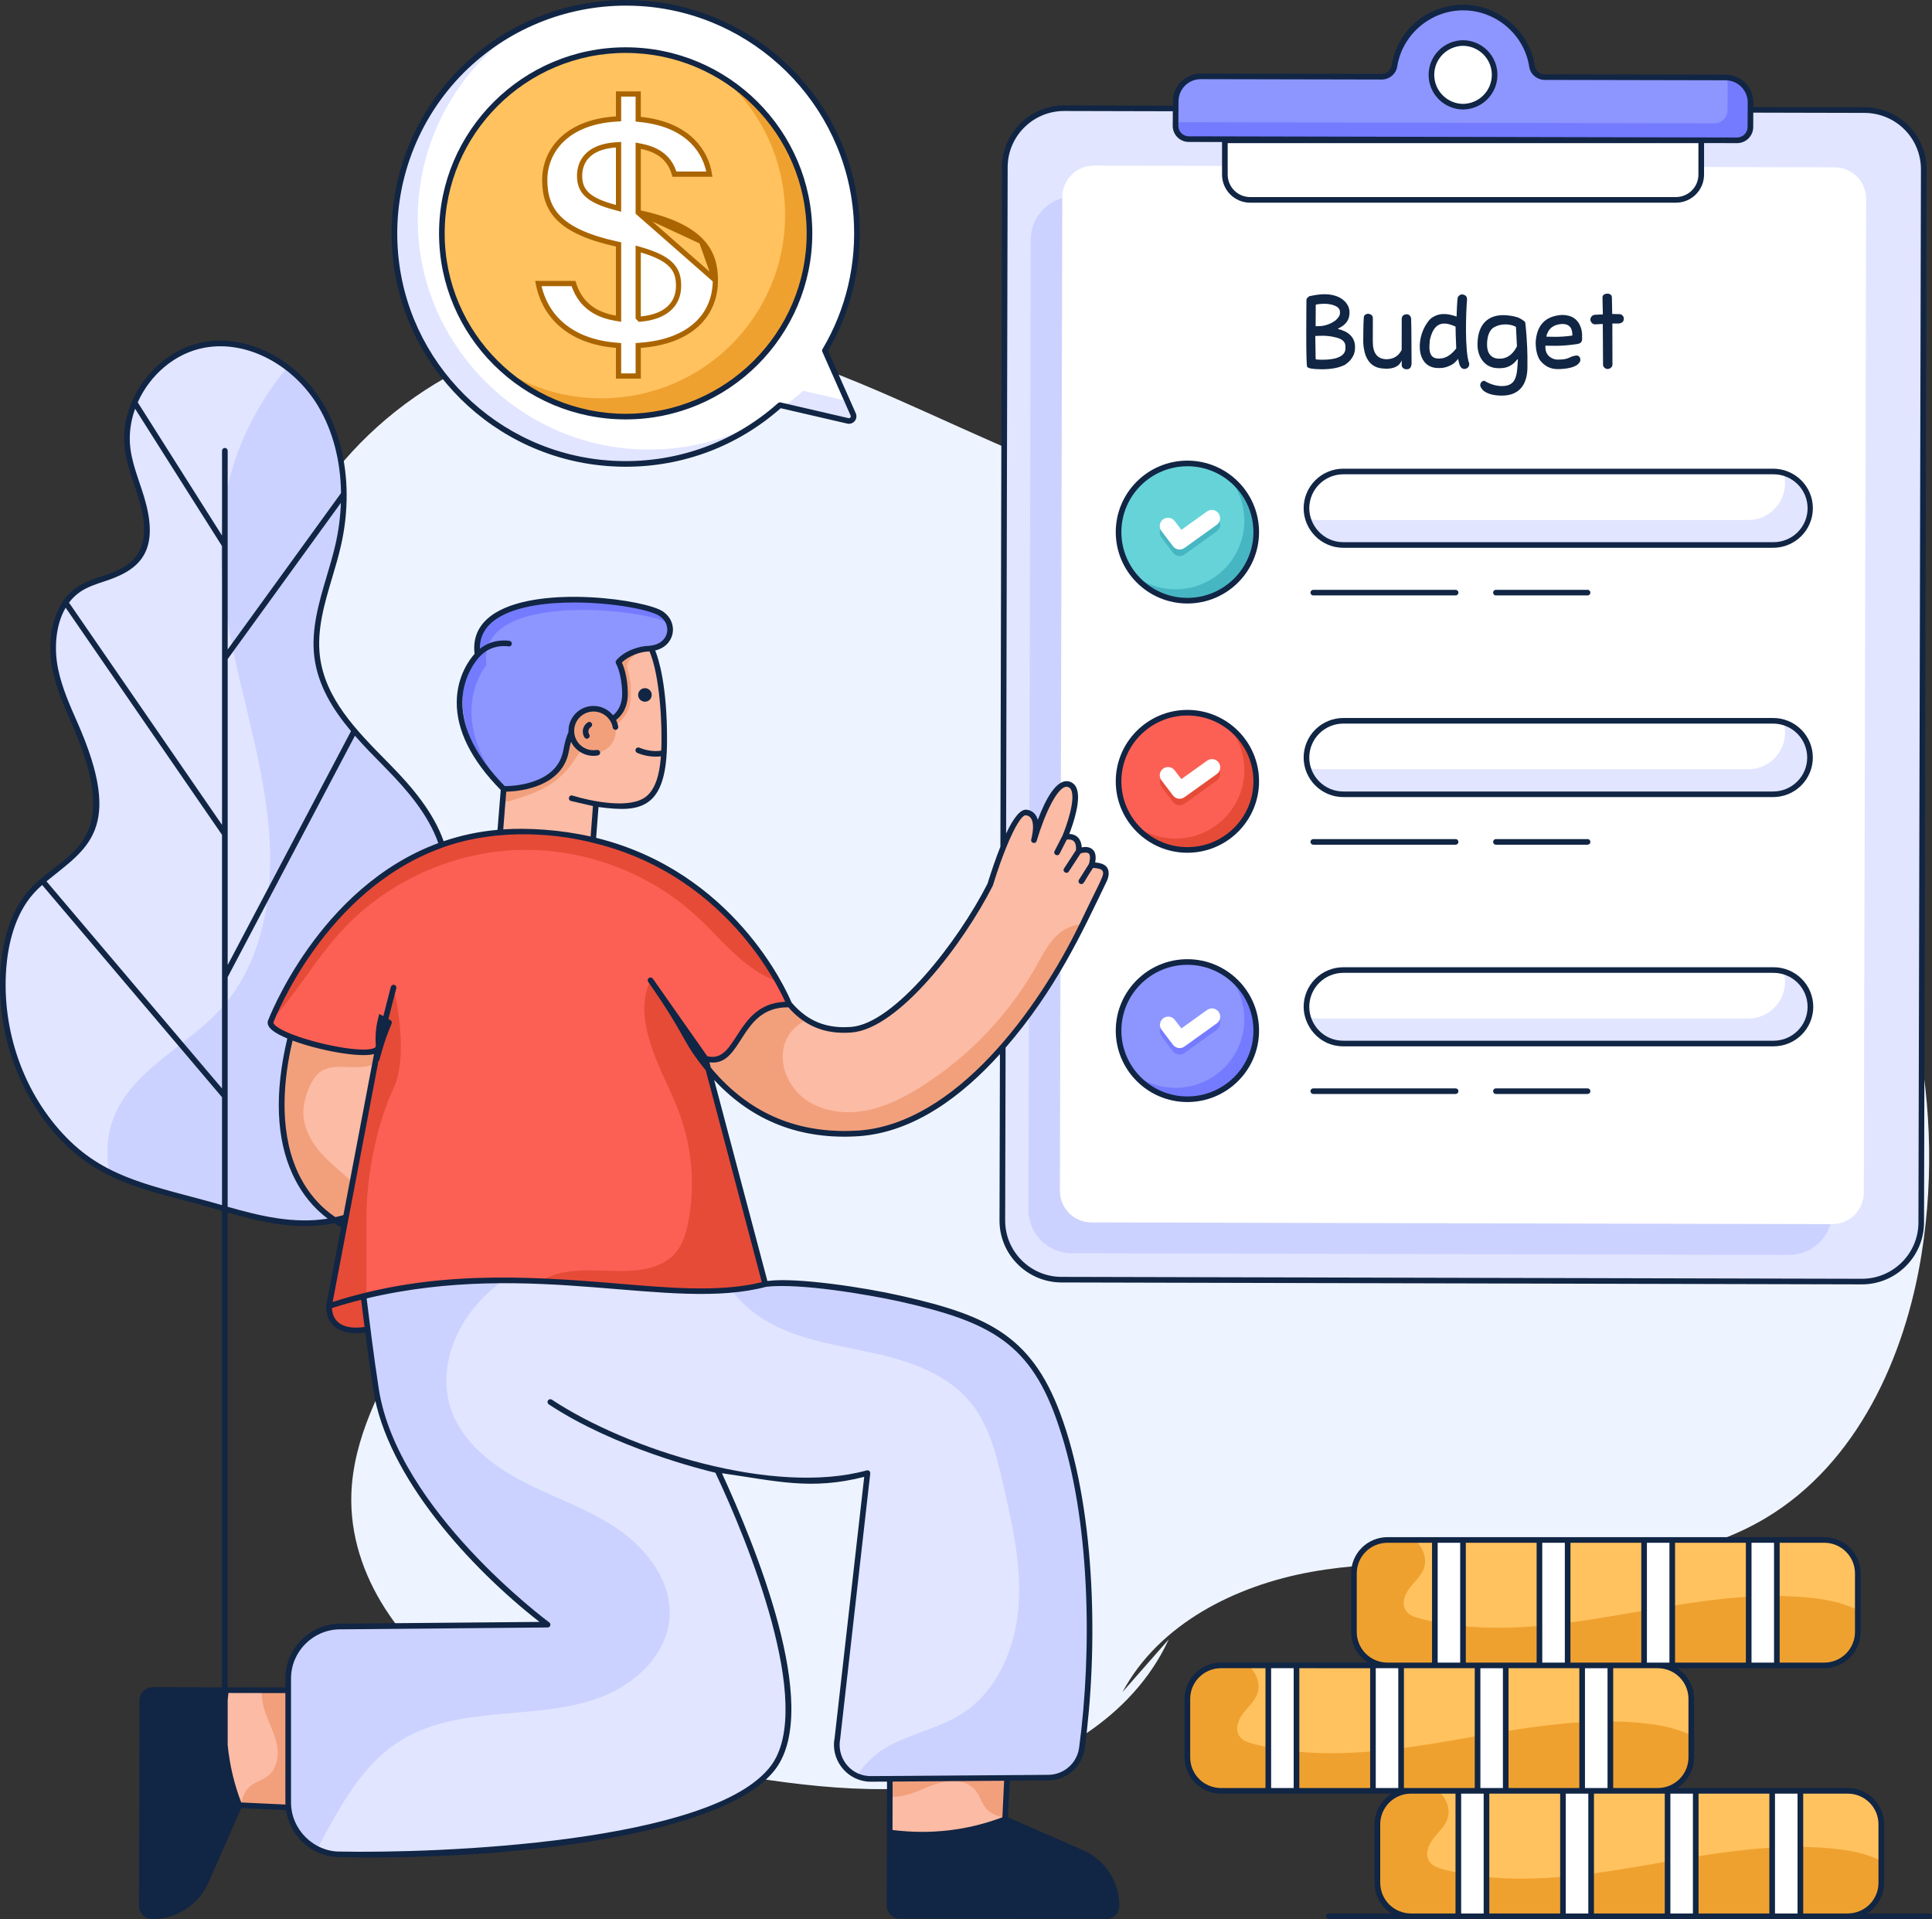 <svg width="148" height="147" viewBox="0 0 148 147" fill="none" xmlns="http://www.w3.org/2000/svg">
<rect x="0" y="0" width="148" height="147" fill="#333333" stroke="none"/>
<g id="Layer_1" clip-path="url(#clip0_1330_54437)">
<g id="Budget Planning">
<path id="Vector" d="M23.248 67.727C27.532 75.314 35.505 81.644 35.432 90.351C35.363 98.955 27.2 105.85 26.916 114.448C26.709 120.725 30.938 126.5 36.28 129.83C41.622 133.16 47.95 134.484 54.155 135.579C60.675 136.728 67.375 137.694 73.884 136.499C80.393 135.304 86.776 131.575 89.53 125.574L85.988 129.609C88.776 124.402 94.625 121.45 100.45 120.404C106.275 119.358 112.253 119.899 118.176 119.902C124.099 119.905 130.254 119.298 135.321 116.245C142.252 112.073 145.947 103.985 147.209 96.011C149.141 83.82 146.151 70.923 139.049 60.811C131.948 50.699 120.809 43.493 108.654 41.134C102.294 39.902 95.724 39.947 89.399 38.546C74.856 35.327 62.005 24.595 47.119 25.168C37.361 25.543 27.976 31.275 23.209 39.773C18.443 48.271 18.458 59.244 23.248 67.727Z" fill="#EEF4FF"/>
<path id="Vector_2" d="M81.312 98.02C78.809 98.014 76.777 95.979 76.782 93.484L76.977 12.803C76.983 10.313 79.019 8.288 81.517 8.288L142.837 8.433C145.341 8.439 147.373 10.474 147.367 12.969L147.174 93.65C147.168 96.14 145.132 98.165 142.633 98.165L81.312 98.02Z" fill="#E1E5FF"/>
<path id="Vector_3" d="M140.541 18.487L140.364 92.831C140.361 93.707 140.01 94.546 139.388 95.163C138.765 95.781 137.922 96.127 137.044 96.125L82.088 95.999C81.21 95.997 80.368 95.647 79.749 95.027C79.129 94.406 78.782 93.565 78.784 92.69L78.962 18.343C78.964 17.467 79.315 16.628 79.938 16.01C80.561 15.393 81.404 15.047 82.282 15.049L137.239 15.178C138.117 15.181 138.958 15.531 139.578 16.151C140.197 16.772 140.543 17.612 140.541 18.487Z" fill="#CCD2FF"/>
<path id="Vector_4" d="M142.958 15.236L142.776 91.361C142.774 92.001 142.518 92.613 142.063 93.065C141.608 93.516 140.992 93.769 140.35 93.767L83.608 93.637C83.29 93.636 82.976 93.573 82.682 93.451C82.389 93.329 82.123 93.151 81.898 92.927C81.674 92.702 81.497 92.436 81.376 92.143C81.255 91.85 81.193 91.536 81.194 91.219L81.376 15.092C81.377 14.775 81.44 14.461 81.563 14.169C81.685 13.877 81.864 13.611 82.089 13.388C82.314 13.164 82.581 12.987 82.875 12.867C83.169 12.746 83.484 12.684 83.802 12.685L140.544 12.819C141.186 12.82 141.801 13.076 142.253 13.529C142.706 13.983 142.959 14.597 142.958 15.236Z" fill="white"/>
<path id="Vector_5" d="M96.234 40.755C96.235 41.795 95.926 42.812 95.346 43.677C94.767 44.541 93.943 45.215 92.98 45.614C92.016 46.012 90.956 46.116 89.932 45.913C88.909 45.711 87.969 45.21 87.231 44.475C86.494 43.74 85.991 42.803 85.787 41.783C85.584 40.764 85.688 39.706 86.087 38.746C86.486 37.785 87.162 36.964 88.029 36.386C88.897 35.808 89.916 35.499 90.959 35.499C91.652 35.499 92.338 35.635 92.978 35.899C93.618 36.163 94.199 36.55 94.689 37.038C95.179 37.526 95.567 38.106 95.833 38.744C96.098 39.382 96.234 40.065 96.234 40.755Z" fill="#66D3D8"/>
<path id="Vector_6" d="M90.365 42.593C90.266 42.593 90.169 42.57 90.081 42.526C89.992 42.482 89.916 42.418 89.857 42.339L88.977 41.181C88.925 41.115 88.886 41.039 88.864 40.958C88.842 40.877 88.836 40.792 88.847 40.708C88.859 40.625 88.886 40.545 88.929 40.472C88.972 40.399 89.028 40.336 89.096 40.285C89.163 40.235 89.24 40.199 89.322 40.178C89.404 40.158 89.489 40.154 89.573 40.167C89.656 40.179 89.736 40.209 89.808 40.253C89.88 40.297 89.942 40.355 89.992 40.423L90.499 41.085L92.46 39.678C92.528 39.628 92.605 39.592 92.687 39.571C92.768 39.551 92.853 39.547 92.937 39.559C93.02 39.572 93.1 39.601 93.172 39.645C93.244 39.689 93.306 39.747 93.356 39.815C93.405 39.883 93.44 39.961 93.459 40.042C93.478 40.124 93.48 40.209 93.466 40.292C93.452 40.375 93.421 40.454 93.375 40.525C93.33 40.596 93.271 40.657 93.201 40.705L90.735 42.474C90.627 42.552 90.498 42.593 90.365 42.593Z" fill="#47B6C3"/>
<path id="Vector_7" d="M96.234 40.756C96.234 41.84 95.898 42.898 95.271 43.784C94.644 44.671 93.758 45.342 92.733 45.706C91.709 46.071 90.596 46.111 89.548 45.82C88.5 45.53 87.567 44.923 86.879 44.084C87.909 44.856 89.188 45.226 90.473 45.123C91.758 45.019 92.961 44.45 93.853 43.523C94.746 42.596 95.267 41.374 95.318 40.09C95.369 38.806 94.946 37.548 94.129 36.553C94.783 37.043 95.314 37.677 95.679 38.407C96.045 39.136 96.235 39.94 96.234 40.756Z" fill="#47B6C3"/>
<path id="Vector_8" d="M90.365 42.092C90.266 42.093 90.169 42.07 90.081 42.026C89.992 41.982 89.916 41.918 89.857 41.839L88.977 40.681C88.925 40.615 88.886 40.539 88.864 40.458C88.842 40.376 88.836 40.292 88.847 40.208C88.859 40.125 88.886 40.044 88.929 39.972C88.972 39.899 89.028 39.836 89.096 39.785C89.163 39.735 89.24 39.698 89.322 39.678C89.404 39.657 89.489 39.654 89.573 39.666C89.656 39.679 89.736 39.708 89.808 39.752C89.88 39.797 89.942 39.854 89.992 39.923L90.499 40.585L92.46 39.178C92.528 39.129 92.605 39.095 92.686 39.076C92.767 39.057 92.851 39.054 92.933 39.067C93.015 39.08 93.094 39.11 93.165 39.154C93.236 39.197 93.297 39.254 93.346 39.322C93.394 39.389 93.429 39.465 93.448 39.546C93.468 39.627 93.471 39.711 93.457 39.793C93.444 39.875 93.414 39.953 93.37 40.024C93.326 40.095 93.269 40.156 93.201 40.204L90.735 41.972C90.627 42.05 90.498 42.092 90.365 42.092Z" fill="white"/>
<path id="Vector_9" d="M96.234 59.85C96.235 60.889 95.926 61.906 95.346 62.771C94.767 63.636 93.943 64.31 92.98 64.708C92.016 65.106 90.956 65.21 89.932 65.008C88.909 64.805 87.969 64.305 87.231 63.569C86.494 62.834 85.991 61.898 85.787 60.878C85.584 59.858 85.688 58.801 86.087 57.84C86.486 56.879 87.162 56.058 88.029 55.48C88.897 54.902 89.916 54.594 90.959 54.594C91.652 54.593 92.338 54.729 92.978 54.993C93.618 55.257 94.199 55.645 94.689 56.133C95.179 56.621 95.567 57.2 95.833 57.838C96.098 58.476 96.234 59.159 96.234 59.85Z" fill="#FC6054"/>
<path id="Vector_10" d="M90.365 61.687C90.266 61.687 90.169 61.665 90.081 61.621C89.993 61.577 89.916 61.513 89.857 61.434L88.977 60.276C88.88 60.141 88.84 59.974 88.865 59.811C88.89 59.648 88.979 59.5 89.112 59.401C89.244 59.302 89.411 59.259 89.575 59.28C89.74 59.302 89.889 59.387 89.992 59.518L90.499 60.18L92.46 58.773C92.528 58.723 92.605 58.686 92.687 58.666C92.768 58.645 92.853 58.641 92.937 58.654C93.02 58.667 93.1 58.696 93.172 58.74C93.244 58.784 93.306 58.841 93.356 58.91C93.405 58.978 93.44 59.055 93.459 59.137C93.478 59.219 93.48 59.304 93.466 59.387C93.452 59.469 93.421 59.549 93.375 59.62C93.33 59.69 93.271 59.751 93.201 59.799L90.735 61.567C90.627 61.645 90.498 61.687 90.365 61.687Z" fill="#E64B38"/>
<path id="Vector_11" d="M96.234 59.85C96.234 60.935 95.898 61.993 95.271 62.879C94.644 63.765 93.758 64.437 92.733 64.801C91.709 65.166 90.596 65.205 89.548 64.915C88.5 64.624 87.567 64.018 86.879 63.178C87.909 63.951 89.188 64.32 90.472 64.216C91.757 64.113 92.96 63.544 93.853 62.617C94.745 61.69 95.266 60.469 95.317 59.185C95.368 57.901 94.945 56.643 94.129 55.648C94.783 56.138 95.314 56.772 95.68 57.501C96.045 58.231 96.235 59.035 96.234 59.85Z" fill="#E64B38"/>
<path id="Vector_12" d="M90.365 61.187C90.266 61.187 90.169 61.164 90.081 61.12C89.992 61.076 89.916 61.012 89.857 60.934L88.977 59.775C88.925 59.709 88.886 59.633 88.864 59.552C88.842 59.471 88.836 59.386 88.847 59.302C88.859 59.219 88.886 59.139 88.929 59.066C88.972 58.993 89.028 58.93 89.096 58.88C89.163 58.829 89.24 58.793 89.322 58.772C89.404 58.752 89.489 58.748 89.573 58.761C89.656 58.773 89.736 58.803 89.808 58.847C89.88 58.891 89.942 58.949 89.992 59.017L90.499 59.679L92.46 58.273C92.528 58.222 92.605 58.186 92.687 58.165C92.768 58.145 92.853 58.141 92.937 58.153C93.02 58.166 93.1 58.195 93.172 58.239C93.244 58.283 93.306 58.341 93.356 58.409C93.405 58.477 93.44 58.555 93.459 58.636C93.478 58.718 93.48 58.803 93.466 58.886C93.452 58.969 93.421 59.048 93.375 59.119C93.33 59.19 93.271 59.251 93.201 59.299L90.735 61.066C90.627 61.144 90.498 61.186 90.365 61.187Z" fill="white"/>
<path id="Vector_13" d="M96.234 78.945C96.235 79.984 95.925 81.001 95.346 81.866C94.767 82.73 93.943 83.404 92.979 83.802C92.016 84.201 90.955 84.305 89.932 84.102C88.909 83.9 87.969 83.399 87.231 82.664C86.493 81.929 85.991 80.992 85.787 79.972C85.584 78.952 85.688 77.895 86.087 76.934C86.486 75.974 87.162 75.152 88.029 74.575C88.897 73.997 89.916 73.688 90.959 73.688C91.652 73.688 92.338 73.824 92.978 74.088C93.618 74.352 94.199 74.739 94.689 75.227C95.179 75.715 95.567 76.295 95.833 76.933C96.098 77.57 96.234 78.254 96.234 78.945Z" fill="#8D95FF"/>
<path id="Vector_14" d="M90.365 80.781C90.266 80.782 90.169 80.759 90.081 80.715C89.992 80.671 89.916 80.607 89.857 80.528L88.977 79.37C88.926 79.304 88.888 79.228 88.867 79.147C88.845 79.066 88.84 78.982 88.852 78.899C88.863 78.816 88.891 78.737 88.933 78.665C88.976 78.593 89.032 78.53 89.1 78.48C89.167 78.429 89.243 78.393 89.324 78.373C89.406 78.352 89.49 78.348 89.573 78.36C89.656 78.372 89.736 78.401 89.808 78.444C89.879 78.487 89.942 78.544 89.992 78.612L90.499 79.274L92.46 77.867C92.528 77.817 92.605 77.78 92.687 77.76C92.768 77.739 92.853 77.735 92.937 77.748C93.02 77.761 93.1 77.79 93.172 77.834C93.244 77.877 93.306 77.935 93.356 78.004C93.405 78.072 93.44 78.149 93.459 78.231C93.478 78.313 93.48 78.398 93.466 78.481C93.452 78.564 93.421 78.643 93.375 78.713C93.33 78.784 93.271 78.845 93.201 78.893L90.735 80.661C90.627 80.739 90.498 80.781 90.365 80.781Z" fill="#757BFF"/>
<path id="Vector_15" d="M96.234 78.945C96.235 80.029 95.898 81.087 95.272 81.974C94.645 82.86 93.758 83.531 92.734 83.896C91.709 84.26 90.596 84.3 89.548 84.01C88.5 83.719 87.567 83.112 86.879 82.272C87.909 83.045 89.188 83.414 90.472 83.311C91.757 83.207 92.96 82.638 93.853 81.711C94.745 80.784 95.266 79.563 95.317 78.279C95.368 76.995 94.945 75.737 94.129 74.742C94.783 75.232 95.314 75.866 95.679 76.596C96.045 77.325 96.235 78.129 96.234 78.945Z" fill="#757BFF"/>
<path id="Vector_16" d="M90.365 80.283C90.266 80.283 90.169 80.26 90.081 80.216C89.993 80.172 89.916 80.108 89.857 80.03L88.977 78.871C88.88 78.737 88.84 78.57 88.865 78.406C88.89 78.243 88.979 78.096 89.112 77.997C89.244 77.897 89.411 77.854 89.575 77.876C89.74 77.897 89.889 77.983 89.992 78.113L90.499 78.775L92.46 77.368C92.528 77.318 92.605 77.281 92.687 77.261C92.768 77.241 92.853 77.237 92.937 77.249C93.02 77.262 93.1 77.291 93.172 77.335C93.244 77.379 93.306 77.437 93.356 77.505C93.405 77.573 93.44 77.65 93.459 77.733C93.478 77.814 93.48 77.899 93.466 77.982C93.452 78.065 93.421 78.144 93.375 78.215C93.33 78.286 93.271 78.347 93.201 78.395L90.735 80.162C90.627 80.24 90.498 80.282 90.365 80.283Z" fill="white"/>
<path id="Vector_17" d="M101.473 22.538C102.797 22.542 103.38 23.307 103.378 23.897C103.362 23.952 103.501 24.724 102.506 25.161V25.205C103.232 25.365 103.803 25.801 103.801 26.565C103.787 26.624 103.915 27.332 103.046 27.933C102.6 28.169 102.001 28.287 101.251 28.285C100.598 28.284 100.227 28.223 100.138 28.102C100.025 28.028 100.077 23.216 100.079 22.956C100.079 22.883 100.153 22.793 100.3 22.689C100.756 22.588 101.147 22.538 101.473 22.538ZM100.757 25.738L100.785 27.511C100.819 27.54 100.981 27.555 101.272 27.556C103.385 27.561 103.027 26.585 103.069 26.544C103.069 26.204 102.844 25.977 102.394 25.863C101.584 25.639 100.921 25.741 100.757 25.738ZM100.791 23.357L100.784 24.985C100.91 24.968 101.558 25.088 102.32 24.534C102.742 24.135 102.629 23.973 102.648 23.895C102.648 23.421 101.932 23.27 101.449 23.268C101.02 23.283 100.801 23.313 100.79 23.357H100.791Z" fill="#112544"/>
<path id="Vector_18" d="M107.775 28.285C107.547 28.285 107.415 28.19 107.378 28.001L107.376 27.605C107.212 28.034 106.807 28.247 106.162 28.245C106.016 28.187 104.548 28.451 104.431 26.237C104.434 24.974 104.456 24.297 104.495 24.205C104.627 24.02 104.768 24.044 104.811 24.034C105.049 24.068 105.168 24.183 105.167 24.377L105.163 26.177C105.161 27.051 105.507 27.497 106.199 27.517C106.74 27.517 107.131 27.28 107.374 26.806L107.379 24.394C107.406 24.19 107.531 24.083 107.754 24.073C107.922 24.073 108.037 24.171 108.098 24.368C108.111 24.437 108.123 25.599 108.133 27.855C108.113 28.142 107.993 28.285 107.775 28.285Z" fill="#112544"/>
<path id="Vector_19" d="M112.007 22.552H112.047C112.265 22.6 112.373 22.708 112.373 22.878L112.385 22.91C112.297 23.875 112.196 26.931 112.55 27.851C112.542 27.879 112.598 28.149 112.265 28.254C112.237 28.242 111.86 28.413 111.736 27.649C111.728 27.649 111.716 27.595 111.701 27.488C111.506 27.735 111.318 27.898 111.138 27.975C110.633 28.239 110.243 28.185 110.177 28.192C108.367 28.188 108.434 25.619 109.568 24.433C110.17 23.939 110.835 23.985 111.583 24.249V24.21C111.614 23.221 111.652 22.727 111.697 22.728C111.786 22.61 111.89 22.552 112.007 22.552ZM110.178 27.463H110.277C110.726 27.463 111.152 27.205 111.555 26.689C111.52 25.897 111.503 25.336 111.503 25.008H111.48C110.364 24.495 109.789 24.871 109.525 26.082C109.548 26.288 109.262 27.461 110.178 27.463Z" fill="#112544"/>
<path id="Vector_20" d="M117.008 28.126C117.005 29.46 116.378 30.306 115.051 30.303C114.419 30.301 113.945 30.173 113.631 29.919C113.516 29.802 113.354 29.6 113.4 29.444C113.41 29.366 113.448 29.296 113.507 29.244C113.566 29.193 113.641 29.165 113.719 29.166C113.719 29.166 114.297 29.571 115.052 29.573C116.223 29.576 116.21 28.66 116.277 27.524H116.234C115.892 27.979 115.452 28.205 114.914 28.204H114.781C113.762 28.202 113.181 27.375 113.183 26.386C113.187 24.869 113.969 24.029 115.431 24.151C115.917 24.199 116.264 24.285 116.474 24.41C116.684 24.535 116.801 24.62 116.825 24.664C116.851 24.709 116.888 25.062 116.937 25.724C117.035 27.024 117.004 27.772 117.008 28.126ZM113.915 26.409C113.915 27.021 114.203 27.472 114.837 27.472C114.874 27.461 115.684 27.591 116.205 26.526C116.175 26.024 116.15 25.529 116.13 25.04C115.729 24.805 114.937 24.731 114.347 25.137C114.06 25.383 113.916 25.807 113.915 26.409Z" fill="#112544"/>
<path id="Vector_21" d="M119.662 24.124C120.399 24.126 120.879 24.448 121.1 25.092C121.166 25.288 121.198 25.494 121.197 25.7C121.155 25.88 121.36 26.298 120.759 26.362C119.485 26.551 118.709 26.473 118.384 26.478C118.391 26.542 118.336 26.893 118.583 27.204C118.795 27.43 119.043 27.543 119.326 27.544C120.294 27.546 120.123 27.311 120.767 27.229C120.966 27.243 121.066 27.369 121.065 27.607C120.925 28.171 119.898 28.275 119.312 28.273C118.766 28.271 118.317 28.043 117.964 27.587C117.747 27.252 117.639 26.789 117.641 26.198C117.724 24.89 118.397 24.199 119.662 24.124ZM118.462 25.788C118.765 25.784 119.437 25.853 120.453 25.703C120.43 25.62 120.542 24.829 119.7 24.814C119.028 24.839 118.615 25.147 118.461 25.74L118.462 25.788Z" fill="#112544"/>
<path id="Vector_22" d="M123.113 22.492C123.339 22.492 123.461 22.585 123.478 22.771L123.503 24.05C123.97 24.05 124.204 24.066 124.204 24.099C124.413 24.23 124.383 24.386 124.392 24.417C124.392 24.623 124.265 24.744 124.013 24.781H123.513L123.521 27.931C123.521 28.248 122.976 28.458 122.801 27.992C122.776 24.018 122.782 24.963 122.781 24.815L122.196 24.845C122.02 24.845 121.898 24.74 121.83 24.53V24.503C121.827 24.425 121.847 24.349 121.889 24.284C121.931 24.219 121.991 24.168 122.063 24.139C122.063 24.116 122.304 24.098 122.786 24.085L122.758 22.791C122.758 22.612 122.877 22.512 123.113 22.492Z" fill="#112544"/>
<path id="Vector_23" d="M138.657 38.931C138.657 39.677 138.358 40.393 137.828 40.92C137.298 41.448 136.58 41.744 135.831 41.744H102.905C102.294 41.744 101.7 41.546 101.211 41.181C100.722 40.815 100.365 40.302 100.194 39.718C100.12 39.461 100.082 39.196 100.082 38.928C100.082 38.182 100.379 37.467 100.908 36.939C101.438 36.412 102.156 36.115 102.904 36.115H135.83C136.101 36.115 136.37 36.154 136.629 36.23C137.215 36.401 137.729 36.757 138.094 37.243C138.459 37.73 138.657 38.322 138.656 38.929L138.657 38.931Z" fill="#E1E5FF"/>
<path id="Vector_24" d="M136.743 37.019C136.742 37.766 136.444 38.481 135.914 39.009C135.384 39.537 134.665 39.833 133.916 39.833H100.99C100.721 39.833 100.453 39.794 100.194 39.718C100.12 39.461 100.082 39.196 100.082 38.929C100.082 38.183 100.379 37.467 100.908 36.94C101.438 36.412 102.156 36.115 102.904 36.115H135.83C136.101 36.115 136.37 36.154 136.629 36.23C136.705 36.486 136.744 36.752 136.743 37.019Z" fill="white"/>
<path id="Vector_25" d="M138.657 58.025C138.657 58.772 138.358 59.487 137.828 60.015C137.298 60.542 136.58 60.839 135.831 60.838H102.905C102.294 60.838 101.7 60.641 101.211 60.275C100.722 59.91 100.365 59.397 100.194 58.812C100.12 58.556 100.082 58.29 100.082 58.023C100.082 57.277 100.379 56.561 100.908 56.034C101.438 55.506 102.156 55.21 102.904 55.21H135.83C136.201 55.209 136.568 55.282 136.911 55.423C137.254 55.564 137.566 55.771 137.828 56.032C138.091 56.294 138.299 56.604 138.441 56.946C138.583 57.287 138.656 57.653 138.656 58.023L138.657 58.025Z" fill="#E1E5FF"/>
<path id="Vector_26" d="M136.743 56.113C136.742 56.86 136.444 57.576 135.914 58.103C135.384 58.631 134.665 58.927 133.916 58.927H100.99C100.721 58.927 100.453 58.888 100.194 58.812C100.12 58.556 100.082 58.29 100.082 58.023C100.082 57.277 100.379 56.561 100.908 56.034C101.438 55.506 102.156 55.21 102.904 55.21H135.83C136.101 55.209 136.37 55.248 136.629 55.324C136.706 55.581 136.744 55.846 136.743 56.113Z" fill="white"/>
<path id="Vector_27" d="M138.657 77.119C138.657 77.866 138.358 78.582 137.828 79.109C137.298 79.637 136.58 79.933 135.831 79.933H102.905C102.294 79.932 101.7 79.735 101.211 79.37C100.722 79.004 100.365 78.491 100.194 77.906C100.12 77.65 100.082 77.384 100.082 77.117C100.082 76.371 100.379 75.656 100.908 75.128C101.438 74.6 102.156 74.304 102.904 74.304H135.83C136.201 74.303 136.568 74.376 136.911 74.517C137.254 74.658 137.566 74.865 137.828 75.126C138.091 75.388 138.299 75.698 138.441 76.04C138.583 76.381 138.656 76.748 138.656 77.117L138.657 77.119Z" fill="#E1E5FF"/>
<path id="Vector_28" d="M136.743 75.208C136.742 75.954 136.444 76.67 135.914 77.198C135.384 77.725 134.665 78.021 133.916 78.021H100.99C100.721 78.021 100.453 77.983 100.194 77.906C100.12 77.65 100.082 77.384 100.082 77.117C100.082 76.371 100.379 75.656 100.908 75.128C101.438 74.6 102.156 74.304 102.904 74.304H135.83C136.101 74.304 136.37 74.342 136.629 74.419C136.706 74.675 136.744 74.941 136.743 75.208Z" fill="white"/>
<path id="Vector_29" d="M134.1 7.847L134.085 9.734C134.085 9.868 134.058 10 134.007 10.123C133.955 10.246 133.88 10.358 133.785 10.453C133.691 10.547 133.578 10.621 133.454 10.672C133.331 10.723 133.198 10.749 133.064 10.749L91.067 10.66C90.797 10.658 90.539 10.55 90.349 10.359C90.159 10.168 90.052 9.91 90.052 9.641V9.359L90.064 7.75C90.065 7.5 90.115 7.252 90.212 7.02C90.308 6.789 90.45 6.579 90.628 6.402C90.806 6.225 91.018 6.085 91.25 5.99C91.483 5.894 91.732 5.846 91.983 5.846L105.843 5.875C106.321 5.875 106.744 5.535 106.82 5.064C106.949 4.252 107.266 3.48 107.745 2.811C108.224 2.141 108.852 1.591 109.58 1.204C110.308 0.817 111.116 0.604 111.941 0.58C112.766 0.557 113.585 0.725 114.334 1.07C114.392 1.096 114.447 1.125 114.503 1.154C115.184 1.499 115.783 1.985 116.259 2.581C116.735 3.176 117.077 3.867 117.262 4.606C117.303 4.765 117.335 4.926 117.358 5.088C117.431 5.562 117.851 5.905 118.333 5.905L132.189 5.934C132.209 5.934 132.228 5.935 132.247 5.937C132.745 5.953 133.216 6.162 133.562 6.518C133.907 6.875 134.1 7.351 134.1 7.847Z" fill="#757BFF"/>
<path id="Vector_30" d="M132.35 6.548L132.335 8.435C132.335 8.568 132.308 8.701 132.256 8.824C132.205 8.947 132.129 9.059 132.034 9.154C131.939 9.248 131.826 9.322 131.702 9.373C131.578 9.424 131.445 9.45 131.311 9.449L90.052 9.359L90.064 7.751C90.065 7.5 90.115 7.252 90.212 7.021C90.308 6.789 90.45 6.579 90.628 6.402C90.806 6.226 91.018 6.085 91.25 5.99C91.483 5.895 91.732 5.846 91.983 5.846L105.843 5.875C106.321 5.875 106.744 5.535 106.82 5.064C106.949 4.252 107.266 3.481 107.745 2.811C108.224 2.141 108.852 1.591 109.58 1.204C110.308 0.817 111.116 0.604 111.941 0.58C112.766 0.557 113.585 0.725 114.334 1.07C114.377 1.119 114.438 1.149 114.503 1.154C115.184 1.499 115.783 1.985 116.259 2.581C116.735 3.176 117.077 3.867 117.262 4.606C117.303 4.765 117.335 4.926 117.358 5.088C117.431 5.562 117.851 5.905 118.333 5.905L132.189 5.934C132.209 5.934 132.228 5.935 132.247 5.937C132.315 6.133 132.35 6.34 132.35 6.548Z" fill="#8D95FF"/>
<path id="Vector_31" d="M114.521 5.74C114.519 6.222 114.375 6.693 114.105 7.093C113.835 7.494 113.452 7.805 113.005 7.988C112.558 8.172 112.066 8.219 111.592 8.124C111.118 8.028 110.683 7.795 110.341 7.453C110 7.112 109.768 6.677 109.675 6.204C109.582 5.731 109.631 5.241 109.817 4.796C110.004 4.351 110.318 3.971 110.721 3.704C111.123 3.437 111.596 3.295 112.08 3.296C112.401 3.296 112.719 3.36 113.016 3.484C113.312 3.607 113.582 3.787 113.808 4.014C114.035 4.241 114.214 4.51 114.337 4.806C114.459 5.103 114.521 5.42 114.521 5.74Z" fill="white"/>
<path id="Vector_32" d="M130.321 10.75V13.378C130.321 13.891 130.117 14.383 129.753 14.745C129.389 15.108 128.896 15.312 128.381 15.312H95.769C95.254 15.312 94.761 15.108 94.397 14.745C94.033 14.383 93.829 13.891 93.829 13.378V10.75H130.321Z" fill="white"/>
<path id="Vector_33" d="M31.111 74.04C29.806 75.977 28.607 78.303 29.087 80.629C29.488 82.567 30.983 84.084 31.396 86.016C32.056 89.087 29.652 92.139 26.847 93.126C23.28 94.38 19.684 93.326 16.221 92.306C13.424 91.479 10.794 91.024 8.374 89.8C7.095 89.161 5.934 88.311 4.939 87.287C1.663 83.936 -0.103 78.979 0.266 74.153C0.427 72.018 1.028 69.838 2.413 68.292C3.705 66.848 5.598 66.037 6.612 64.358C7.775 62.426 7.452 59.867 6.681 57.725C5.91 55.582 4.734 53.593 4.251 51.355C3.768 49.116 4.197 46.414 6.006 45.169C7.37 44.229 9.273 44.272 10.386 43.012C11.356 41.908 11.362 40.179 10.997 38.717C10.632 37.254 9.962 35.875 9.775 34.377C9.31 30.682 12.187 27.046 15.634 26.421C17.868 26.016 20.162 26.739 22.014 28.155C23.033 28.934 23.894 29.898 24.552 30.997C26.429 34.139 26.735 38.161 25.903 41.783C25.253 44.614 23.943 47.394 24.295 50.285C24.719 53.77 27.408 56.353 29.791 58.781C32.175 61.208 34.584 64.293 34.191 67.784C33.924 70.15 32.413 72.103 31.111 74.04Z" fill="#E1E5FF"/>
<path id="Vector_34" d="M31.111 74.04C29.806 75.977 28.607 78.303 29.087 80.629C29.488 82.567 30.983 84.084 31.396 86.016C32.056 89.087 29.652 92.139 26.847 93.126C23.28 94.38 19.684 93.326 16.221 92.306C13.424 91.479 10.794 91.024 8.374 89.8C8.165 88.654 8.163 87.495 8.469 86.347C9.594 82.142 14.171 80.358 16.996 77.187C19.809 74.031 20.82 69.445 20.687 65.091C20.553 60.737 19.401 56.507 18.41 52.281C17.419 48.055 16.581 43.692 17.084 39.371C17.399 36.719 18.223 34.153 19.512 31.812C20.2 30.56 21.037 29.27 22.014 28.154C23.032 28.933 23.893 29.897 24.551 30.996C26.429 34.138 26.734 38.16 25.902 41.782C25.252 44.612 23.942 47.393 24.294 50.284C24.718 53.769 27.407 56.352 29.791 58.78C32.174 61.207 34.584 64.292 34.191 67.783C33.924 70.15 32.413 72.103 31.111 74.04Z" fill="#CCD2FF"/>
<path id="Vector_35" d="M25.202 100.042C25.202 102.128 27.332 102.017 28.378 101.785L28.75 95.117L25.202 100.042Z" fill="#E64B38"/>
<path id="Vector_36" d="M22.839 138.492L18.474 138.282L15.208 138.126L17.311 129.467L22.856 129.477L22.839 138.492Z" fill="#FCBBA4"/>
<path id="Vector_37" d="M22.84 138.493L18.474 138.282C18.515 137.674 18.796 137.077 19.288 136.724C19.672 136.449 20.148 136.329 20.52 136.038C21.125 135.569 21.333 134.734 21.256 133.973C21.178 133.218 20.86 132.509 20.567 131.804C20.274 131.1 20.014 130.356 20.055 129.594C20.058 129.552 20.061 129.512 20.066 129.47L22.856 129.475L22.84 138.493Z" fill="#F2A07C"/>
<path id="Vector_38" d="M77.211 134.855L76.999 139.206L76.843 142.462L68.157 140.366L68.167 134.838L77.211 134.855Z" fill="#FCBBA4"/>
<path id="Vector_39" d="M77.211 134.855L77 139.206C76.39 139.166 75.791 138.886 75.437 138.395C75.161 138.012 75.04 137.538 74.75 137.167C74.279 136.563 73.442 136.356 72.679 136.434C71.921 136.511 71.21 136.828 70.503 137.12C69.796 137.412 69.051 137.671 68.285 137.631C68.243 137.627 68.204 137.625 68.161 137.619L68.166 134.838L77.211 134.855Z" fill="#F2A07C"/>
<path id="Vector_40" d="M50.979 75.685C51.02 76.252 51.185 76.804 51.461 77.301C51.495 77.377 51.539 77.463 51.588 77.574C52.594 79.711 53.735 81.382 54.959 82.677C58.05 85.949 61.636 86.856 64.654 86.856C65.049 86.856 65.433 86.841 65.805 86.815C74.597 86.163 81.078 74.631 82.918 70.84L82.92 70.843C82.923 70.84 82.923 70.834 82.926 70.831C83.594 69.418 84.396 67.808 84.539 67.506C84.539 67.506 84.876 66.913 84.608 66.551C84.384 66.242 83.614 66.27 83.614 66.27C83.614 66.27 83.864 65.56 83.582 65.256C83.28 64.932 82.641 65.195 82.641 65.195C82.765 63.802 81.577 64.124 81.577 64.124C81.577 64.124 83.169 60.382 81.83 60.066C80.636 59.785 79.453 63.524 79.203 64.359C79.334 63.86 79.631 62.383 78.625 62.236C77.62 62.088 76.068 67.063 75.859 67.738L75.862 67.741C73.494 72.418 68.565 78.625 65.211 78.874C63.796 78.981 62.695 78.674 61.803 78.106C61.731 78.06 61.661 78.014 61.591 77.965C60.345 77.084 59.517 75.679 58.825 74.2C58.688 73.907 58.567 73.655 58.427 73.406C58.133 72.887 57.724 72.442 57.23 72.106C56.61 71.677 55.88 71.433 55.126 71.401C54.372 71.369 53.624 71.551 52.969 71.925C52.315 72.3 51.78 72.853 51.428 73.518C51.075 74.184 50.92 74.935 50.979 75.685Z" fill="#FCBBA4"/>
<path id="Vector_41" d="M50.979 75.685C51.02 76.252 51.185 76.804 51.461 77.301C51.495 77.377 51.539 77.463 51.588 77.574C52.594 79.711 53.735 81.382 54.959 82.677C58.05 85.949 61.636 86.856 64.654 86.856C65.049 86.856 65.433 86.841 65.805 86.815C74.597 86.163 81.078 74.631 82.918 70.84L82.92 70.843C82.923 70.84 82.923 70.834 82.926 70.831C82.18 70.793 81.43 71.182 80.892 71.721C80.271 72.34 79.87 73.14 79.443 73.904C77.308 77.696 74.262 80.9 70.578 83.23C69.236 84.078 67.786 84.814 66.217 85.089C64.648 85.364 62.943 85.129 61.661 84.188C60.38 83.247 59.633 81.527 60.093 80.007C60.252 79.473 60.578 78.995 60.996 78.628C61.237 78.415 61.51 78.239 61.804 78.106C61.731 78.06 61.661 78.014 61.592 77.965C60.346 77.084 59.517 75.679 58.826 74.2C58.688 73.907 58.567 73.655 58.428 73.406C58.133 72.887 57.724 72.442 57.231 72.106C55.307 72.691 53.477 73.577 51.92 74.837C51.591 75.103 51.277 75.386 50.979 75.685Z" fill="#F2A07C"/>
<path id="Vector_42" d="M38.583 60.429C38.583 60.429 39.184 62.321 39.291 62.332C39.309 62.332 39.422 62.297 39.607 62.242C40.864 61.849 45.428 60.316 45.428 60.316L48.073 57.038C48.073 57.038 48.537 54.85 48.537 54.561C48.537 54.28 48.448 52.647 48.468 52.407C48.488 52.166 49.279 49.709 49.279 49.709C50.871 49.962 51.627 48.725 51.244 47.735C51.131 47.447 50.935 47.2 50.68 47.024C49.07 45.876 35.742 44.314 36.58 50.161C36.58 50.161 32.952 54.328 38.583 60.429Z" fill="#757BFF"/>
<path id="Vector_43" d="M38.583 60.429C38.795 60.685 39.021 60.944 39.264 61.208C39.264 61.208 39.434 61.739 39.608 62.242C40.866 61.849 45.429 60.316 45.429 60.316L48.074 57.038C48.074 57.038 48.538 54.85 48.538 54.561C48.538 54.28 48.449 52.647 48.469 52.407C48.489 52.166 49.28 49.709 49.28 49.709C50.872 49.962 51.628 48.725 51.245 47.735C49.199 46.596 36.443 45.221 37.265 50.943C37.264 50.943 33.944 54.757 38.583 60.429Z" fill="#8D95FF"/>
<path id="Vector_44" d="M38.044 67.108L45.185 67.682L45.653 61.573C48.879 62.009 50.862 61.996 50.885 56.788C50.904 52.238 50.137 50.22 49.944 49.785C49.915 49.721 49.9 49.692 49.9 49.692C49.8 49.682 49.698 49.682 49.598 49.692C49.026 49.734 47.92 50.09 47.479 50.595C47.445 50.633 47.411 50.674 47.376 50.715C47.376 50.715 47.821 51.444 47.869 52.935C47.874 52.986 47.877 53.037 47.876 53.088C47.9 54.577 46.925 55.063 46.925 55.063L46.467 55.818L46.16 56.325L45.996 57.166C46.004 56.757 45.931 56.399 45.807 56.111C45.285 54.876 43.818 54.867 43.372 57.472C42.838 60.587 38.583 60.426 38.583 60.426L38.485 61.617L38.457 61.974L38.044 67.108Z" fill="#FCBBA4"/>
<path id="Vector_45" d="M46.467 55.82C47.168 55.566 47.586 55.354 48.003 54.62C48.347 54.017 48.328 53.385 48.32 52.688C48.313 52.233 48.179 51.62 48.065 51.181C47.939 50.672 48.498 50.346 48.819 49.897C48.867 49.829 48.921 49.765 48.98 49.708C48.408 49.75 47.92 50.09 47.48 50.595C47.622 50.93 47.855 51.643 47.873 52.746C47.873 52.81 47.873 52.874 47.869 52.935C47.874 52.986 47.877 53.037 47.876 53.088C47.9 54.576 46.925 55.063 46.925 55.063L46.467 55.82Z" fill="#F2A07C"/>
<path id="Vector_46" d="M46.192 55.928C46.093 55.969 45.998 56.013 45.902 56.065C45.968 56.314 45.999 56.571 45.993 56.828L46.157 55.987L46.192 55.928Z" fill="#F2A07C"/>
<path id="Vector_47" d="M38.483 61.413C38.638 61.413 38.88 61.413 39.087 61.346C40.771 60.808 42.159 60.423 43.454 58.95C44.025 58.302 44.75 56.939 45.416 56.386C45.539 56.285 45.671 56.194 45.808 56.114C45.287 54.879 43.819 54.87 43.374 57.475C42.84 60.59 38.584 60.429 38.584 60.429L38.483 61.413Z" fill="#F2A07C"/>
<path id="Vector_48" d="M22.839 90.333C23.752 92.07 25.543 94.123 28.995 94.774C29.573 94.883 30.159 94.95 30.747 94.974L30.998 87.345C30.122 87.306 28.998 87.12 28.631 86.424C28.227 85.664 28.249 84.293 28.495 82.808C28.526 82.62 28.56 82.431 28.598 82.24C28.878 80.846 29.327 79.412 29.794 78.334C29.794 78.331 29.799 78.331 29.799 78.325L26.768 76.65L23.742 74.969C23.433 75.684 22.584 77.771 22.044 80.37C21.408 83.442 21.206 87.238 22.839 90.333Z" fill="#FCBBA4"/>
<path id="Vector_49" d="M22.839 90.333C23.752 92.07 25.543 94.123 28.995 94.774C29.218 93.456 28.495 92.113 27.569 91.121C26.594 90.074 25.379 89.263 24.461 88.171C23.766 87.343 23.246 86.321 23.238 85.242C23.23 84.164 23.861 82.308 24.867 81.911C25.483 81.67 26.164 81.713 26.825 81.739C27.438 81.761 28.079 81.761 28.633 81.505C28.913 80.111 29.328 79.412 29.794 78.334C29.794 78.332 29.8 78.332 29.8 78.326L26.769 76.65L23.743 74.969C23.434 75.684 22.585 77.771 22.046 80.371C21.408 83.442 21.206 87.238 22.839 90.333Z" fill="#F2A07C"/>
<path id="Vector_50" d="M22.077 128.572V138.059C22.077 138.801 22.285 139.528 22.678 140.159C23.07 140.789 23.632 141.298 24.3 141.627C24.824 141.888 25.4 142.028 25.986 142.039C39.603 142.313 55.659 140.215 59.248 135.358C63.396 129.739 54.929 112.577 54.929 112.577C59.434 113.196 62.095 114.022 66.451 112.838L64.145 133.174C64.073 133.552 64.085 133.941 64.181 134.313C64.277 134.685 64.455 135.032 64.702 135.327C64.949 135.623 65.259 135.86 65.609 136.021C65.959 136.183 66.341 136.265 66.727 136.262L80.309 136.163C80.937 136.158 81.543 135.928 82.014 135.514C82.486 135.1 82.792 134.53 82.876 133.909C84.184 124.282 83.483 110.913 78.978 104.264C75.795 99.558 61.522 98.005 58.898 98.322L58.531 98.363L55.748 98.299L38.761 97.903L27.65 97.645C27.65 97.645 28.178 102.182 28.666 105.523C28.712 105.835 28.756 106.134 28.8 106.413C30.27 115.897 41.948 124.445 41.948 124.445L26.035 124.588C24.981 124.597 23.974 125.021 23.233 125.767C22.491 126.513 22.076 127.521 22.077 128.572Z" fill="#E1E5FF"/>
<path id="Vector_51" d="M22.077 128.572V138.059C22.077 138.801 22.285 139.528 22.678 140.159C23.07 140.789 23.632 141.298 24.3 141.627C26.055 138.37 27.754 135.069 30.864 133.219C33.161 131.852 35.906 131.503 38.57 131.27C41.233 131.037 43.965 130.887 46.424 129.839C48.884 128.792 51.063 126.632 51.285 123.973C51.513 121.253 49.654 118.74 47.407 117.181C45.161 115.623 42.512 114.753 40.084 113.494C37.657 112.235 35.311 110.396 34.494 107.79C33.741 105.385 34.462 102.686 35.95 100.65C36.726 99.587 37.698 98.678 38.763 97.905L27.652 97.647C27.652 97.647 28.18 102.184 28.667 105.525C28.714 105.837 28.758 106.136 28.802 106.415C30.272 115.899 41.949 124.447 41.949 124.447L26.036 124.59C24.983 124.599 23.976 125.022 23.234 125.768C22.492 126.514 22.077 127.522 22.077 128.572Z" fill="#CCD2FF"/>
<path id="Vector_52" d="M55.75 98.301C55.925 98.674 56.188 99.054 56.555 99.459C57.53 100.529 58.787 101.338 60.118 101.895C62.498 102.893 65.104 103.204 67.613 103.809C70.123 104.413 72.678 105.411 74.321 107.395C75.788 109.169 76.346 111.498 76.856 113.742C77.565 116.836 78.277 119.989 78.018 123.153C77.758 126.318 76.369 129.55 73.69 131.268C72.004 132.347 69.97 132.745 68.199 133.682C67.178 134.22 66.218 135.057 65.661 136.046C65.997 136.193 66.361 136.268 66.728 136.264L80.31 136.165C80.938 136.161 81.544 135.93 82.016 135.516C82.487 135.102 82.793 134.532 82.877 133.911C84.185 124.285 83.484 110.915 78.979 104.266C75.796 99.561 61.523 98.008 58.9 98.325L58.532 98.365L55.75 98.301Z" fill="#CCD2FF"/>
<path id="Vector_53" d="M28.97 80.236L25.202 100.045C26.165 99.736 27.125 99.468 28.069 99.242C32.849 98.095 37.32 97.957 41.424 98.13C48.275 98.417 54.1 99.576 58.624 98.365L54.214 81.725C54.155 81.519 54.103 81.311 54.051 81.105C56.302 81.729 56.907 76.325 60.469 76.954C60.306 76.589 60.124 76.232 59.926 75.885C58.217 72.812 52.615 63.706 39.794 63.706C26.921 63.706 21.408 76.564 20.784 78.134C20.743 78.235 20.723 78.29 20.723 78.29C20.531 79.382 27.461 81.117 28.762 80.474C28.883 80.413 28.953 80.334 28.97 80.236Z" fill="#FC6054"/>
<path id="Vector_54" d="M25.201 100.045C26.167 99.736 27.125 99.467 28.068 99.242L28.071 99.239V93.293C28.071 89.984 28.885 86.066 30.148 83.363C31.41 80.66 30.148 75.644 30.148 75.644L28.97 80.237L25.201 100.045Z" fill="#E64B38"/>
<path id="Vector_55" d="M41.425 98.128C48.277 98.415 54.102 99.574 58.626 98.363L54.215 81.723C54.157 81.517 54.105 81.309 54.052 81.104V81.097L49.831 75.088C49.032 76.742 49.357 78.535 49.941 80.278C50.526 82.022 51.452 83.629 52.075 85.358C53.027 87.999 53.251 90.846 52.723 93.603C52.564 94.434 52.319 95.284 51.776 95.936C50.785 97.124 49.068 97.373 47.517 97.361C46.05 97.352 44.565 97.185 43.127 97.474C42.527 97.595 41.952 97.816 41.425 98.128Z" fill="#E64B38"/>
<path id="Vector_56" d="M20.785 78.131C21.212 77.71 21.602 77.242 21.971 76.769C23.357 74.991 24.566 73.068 26.085 71.397C29.481 67.655 34.412 65.344 39.468 65.118C44.523 64.893 49.642 66.758 53.361 70.178C54.622 71.339 55.726 72.669 57.063 73.74C57.769 74.302 58.543 74.792 59.39 75.119C59.634 75.215 59.602 75.792 59.927 75.882C58.219 72.809 52.617 63.702 39.795 63.702C26.922 63.702 21.41 76.561 20.785 78.131Z" fill="#E64B38"/>
<path id="Vector_57" d="M45.755 57.658C46.087 57.602 46.395 57.449 46.64 57.218C46.884 56.987 47.055 56.69 47.13 56.362C47.204 56.035 47.18 55.693 47.06 55.38C46.94 55.066 46.729 54.795 46.454 54.601C46.18 54.407 45.853 54.298 45.517 54.289C45.18 54.28 44.849 54.37 44.564 54.549C44.279 54.727 44.053 54.986 43.916 55.292C43.778 55.599 43.735 55.939 43.791 56.27C43.868 56.713 44.117 57.109 44.485 57.369C44.854 57.629 45.31 57.733 45.755 57.658Z" fill="#F2A07C"/>
<path id="Vector_58" d="M144.116 139.737V144.224C144.116 144.561 144.049 144.893 143.92 145.204C143.791 145.515 143.602 145.797 143.364 146.034C143.125 146.272 142.842 146.461 142.531 146.589C142.219 146.718 141.885 146.784 141.548 146.784H108.084C107.747 146.784 107.413 146.718 107.102 146.589C106.79 146.461 106.507 146.272 106.268 146.035C106.03 145.797 105.841 145.515 105.712 145.204C105.583 144.893 105.517 144.561 105.517 144.224V139.737C105.517 139.401 105.583 139.068 105.712 138.757C105.841 138.446 106.03 138.164 106.268 137.926C106.507 137.688 106.79 137.499 107.101 137.37C107.413 137.242 107.747 137.175 108.084 137.175H141.548C141.885 137.175 142.219 137.242 142.531 137.37C142.843 137.499 143.126 137.688 143.364 137.926C143.602 138.164 143.792 138.446 143.92 138.757C144.049 139.068 144.116 139.401 144.116 139.737Z" fill="#FFC25E"/>
<path id="Vector_59" d="M144.116 142.543V144.224C144.116 144.561 144.049 144.893 143.92 145.204C143.791 145.515 143.602 145.797 143.364 146.034C143.125 146.272 142.842 146.461 142.531 146.589C142.219 146.718 141.885 146.784 141.548 146.784H108.084C107.747 146.784 107.413 146.718 107.102 146.589C106.79 146.461 106.507 146.272 106.268 146.035C106.03 145.797 105.841 145.515 105.712 145.204C105.583 144.893 105.517 144.561 105.517 144.224V139.737C105.517 139.401 105.583 139.068 105.712 138.757C105.841 138.446 106.03 138.164 106.268 137.926C106.507 137.688 106.79 137.499 107.101 137.37C107.413 137.242 107.747 137.175 108.084 137.175H110.19C110.818 137.766 111.164 138.604 110.855 139.398C110.632 139.972 110.133 140.387 109.765 140.879C109.397 141.372 109.151 142.074 109.495 142.586C109.733 142.94 110.178 143.088 110.594 143.195C115.537 144.482 120.76 143.787 125.793 142.923C130.827 142.059 135.936 141.027 141.001 141.668C142.051 141.798 143.165 142.068 144.116 142.543Z" fill="#EFA130"/>
<path id="Vector_60" d="M113.874 137.176H111.716V146.785H113.874V137.176Z" fill="white"/>
<path id="Vector_61" d="M121.888 137.176H119.73V146.785H121.888V137.176Z" fill="white"/>
<path id="Vector_62" d="M129.902 137.176H127.744V146.785H129.902V137.176Z" fill="white"/>
<path id="Vector_63" d="M137.916 137.176H135.759V146.785H137.916V137.176Z" fill="white"/>
<path id="Vector_64" d="M142.315 120.52V125.007C142.316 125.343 142.249 125.676 142.12 125.986C141.991 126.297 141.802 126.579 141.564 126.817C141.325 127.055 141.042 127.243 140.731 127.372C140.419 127.5 140.085 127.566 139.748 127.566H106.285C105.947 127.566 105.613 127.5 105.302 127.372C104.99 127.243 104.707 127.055 104.469 126.817C104.23 126.579 104.041 126.297 103.912 125.986C103.783 125.676 103.717 125.343 103.717 125.007V120.52C103.717 120.183 103.783 119.85 103.912 119.54C104.041 119.229 104.23 118.946 104.469 118.709C104.707 118.471 104.99 118.282 105.302 118.153C105.613 118.024 105.947 117.958 106.285 117.958H139.748C140.429 117.958 141.083 118.228 141.564 118.709C142.046 119.189 142.316 119.841 142.315 120.52Z" fill="#FFC25E"/>
<path id="Vector_65" d="M142.315 123.325V125.007C142.316 125.343 142.249 125.676 142.12 125.986C141.991 126.297 141.802 126.579 141.564 126.817C141.325 127.055 141.042 127.243 140.731 127.372C140.419 127.5 140.085 127.566 139.748 127.566H106.285C105.947 127.566 105.613 127.5 105.302 127.372C104.99 127.243 104.707 127.055 104.469 126.817C104.23 126.579 104.041 126.297 103.912 125.986C103.783 125.676 103.717 125.343 103.717 125.007V120.52C103.717 120.183 103.783 119.85 103.912 119.54C104.041 119.229 104.23 118.946 104.469 118.709C104.707 118.471 104.99 118.282 105.302 118.153C105.613 118.024 105.947 117.958 106.285 117.958H108.39C109.018 118.549 109.364 119.386 109.056 120.181C108.832 120.755 108.335 121.169 107.965 121.662C107.596 122.155 107.352 122.856 107.695 123.369C107.933 123.723 108.378 123.871 108.794 123.978C113.737 125.265 118.96 124.569 123.993 123.705C129.027 122.841 134.136 121.81 139.201 122.45C140.251 122.581 141.364 122.85 142.315 123.325Z" fill="#EFA130"/>
<path id="Vector_66" d="M112.074 117.959H109.916V127.567H112.074V117.959Z" fill="white"/>
<path id="Vector_67" d="M120.088 117.959H117.93V127.567H120.088V117.959Z" fill="white"/>
<path id="Vector_68" d="M128.102 117.959H125.944V127.567H128.102V117.959Z" fill="white"/>
<path id="Vector_69" d="M136.116 117.959H133.959V127.567H136.116V117.959Z" fill="white"/>
<path id="Vector_70" d="M129.559 130.129V134.615C129.559 134.952 129.493 135.285 129.364 135.595C129.235 135.906 129.046 136.188 128.807 136.426C128.569 136.663 128.286 136.852 127.974 136.98C127.662 137.109 127.328 137.175 126.991 137.175H93.528C93.191 137.175 92.857 137.109 92.545 136.98C92.234 136.852 91.951 136.663 91.712 136.426C91.474 136.188 91.284 135.906 91.156 135.595C91.027 135.285 90.96 134.952 90.96 134.615V130.129C90.96 129.792 91.026 129.459 91.155 129.148C91.284 128.838 91.473 128.555 91.712 128.317C91.95 128.079 92.233 127.891 92.545 127.762C92.857 127.633 93.191 127.567 93.528 127.566H126.991C127.329 127.567 127.663 127.633 127.974 127.762C128.286 127.891 128.569 128.079 128.807 128.317C129.046 128.555 129.235 128.838 129.364 129.148C129.493 129.459 129.559 129.792 129.559 130.129Z" fill="#FFC25E"/>
<path id="Vector_71" d="M129.559 132.934V134.615C129.559 134.952 129.493 135.285 129.364 135.595C129.235 135.906 129.046 136.188 128.807 136.426C128.569 136.663 128.286 136.852 127.974 136.98C127.662 137.109 127.328 137.175 126.991 137.175H93.528C93.191 137.175 92.857 137.109 92.545 136.98C92.234 136.852 91.951 136.663 91.712 136.426C91.474 136.188 91.284 135.906 91.156 135.595C91.027 135.285 90.96 134.952 90.96 134.615V130.129C90.96 129.792 91.026 129.459 91.155 129.148C91.284 128.838 91.473 128.555 91.712 128.317C91.95 128.079 92.233 127.891 92.545 127.762C92.857 127.633 93.191 127.567 93.528 127.566H95.633C96.261 128.158 96.608 128.995 96.299 129.789C96.075 130.363 95.576 130.778 95.209 131.271C94.841 131.763 94.595 132.465 94.938 132.978C95.177 133.332 95.622 133.479 96.037 133.587C100.981 134.874 106.203 134.178 111.237 133.314C116.27 132.45 121.379 131.419 126.445 132.059C127.494 132.19 128.608 132.459 129.559 132.934Z" fill="#EFA130"/>
<path id="Vector_72" d="M99.317 127.567H97.16V137.176H99.317V127.567Z" fill="white"/>
<path id="Vector_73" d="M107.331 127.567H105.174V137.176H107.331V127.567Z" fill="white"/>
<path id="Vector_74" d="M115.345 127.567H113.188V137.176H115.345V127.567Z" fill="white"/>
<path id="Vector_75" d="M123.36 127.567H121.202V137.176H123.36V127.567Z" fill="white"/>
<path id="Vector_76" d="M49.081 0.251C57.842 0.8 64.976 7.847 65.602 16.575C65.871 20.343 64.956 23.881 63.193 26.855L65.361 31.747C65.388 31.807 65.397 31.874 65.388 31.939C65.379 32.005 65.352 32.066 65.31 32.117C65.267 32.168 65.212 32.206 65.149 32.228C65.086 32.249 65.019 32.252 64.954 32.237L59.747 31.036C56.366 34.056 51.822 35.794 46.87 35.505C38.028 34.99 30.831 27.863 30.254 19.053C29.555 8.385 38.377 -0.422 49.081 0.251Z" fill="white"/>
<path id="Vector_77" d="M60.065 31.109C60.574 30.744 61.063 30.352 61.53 29.936L64.903 30.714L65.361 31.747C65.387 31.808 65.396 31.874 65.387 31.94C65.378 32.005 65.351 32.066 65.308 32.117C65.266 32.168 65.211 32.206 65.148 32.227C65.085 32.249 65.018 32.252 64.953 32.237L60.065 31.109Z" fill="#E1E5FF"/>
<path id="Vector_78" d="M46.866 35.504C38.026 34.989 30.827 27.861 30.251 19.053C29.78 11.832 33.67 5.464 39.551 2.313C34.686 5.714 31.616 11.493 32.038 17.952C32.612 26.762 39.813 33.889 48.653 34.404C52.082 34.605 55.316 33.832 58.103 32.335C54.955 34.542 51.056 35.75 46.866 35.504Z" fill="#E1E5FF"/>
<path id="Vector_79" d="M58.103 32.335C58.675 31.934 59.224 31.501 59.745 31.035L60.065 31.109C59.439 31.561 58.784 31.971 58.103 32.335Z" fill="#E1E5FF"/>
<path id="Vector_80" d="M62.009 17.875C62.009 25.629 55.708 31.909 47.93 31.909C44.196 31.909 40.615 30.43 37.974 27.798C35.334 25.166 33.851 21.597 33.85 17.875C33.85 10.121 40.152 3.84 47.93 3.84C50.578 3.836 53.173 4.58 55.414 5.986C59.378 8.467 62.009 12.866 62.009 17.875Z" fill="#EFA130"/>
<path id="Vector_81" d="M60.14 16.475C60.14 24.229 53.839 30.509 46.061 30.509C43.413 30.514 40.817 29.77 38.576 28.363C37.088 27.048 35.897 25.433 35.083 23.625C34.268 21.817 33.848 19.857 33.85 17.875C33.85 10.121 40.152 3.84 47.93 3.84C50.578 3.836 53.173 4.58 55.414 5.986C56.902 7.301 58.093 8.916 58.908 10.725C59.723 12.533 60.143 14.493 60.14 16.475Z" fill="#FFC25E"/>
<path id="Vector_82" d="M90.96 46.227C93.989 46.227 96.449 43.773 96.449 40.756C96.449 37.738 93.988 35.284 90.96 35.284C87.933 35.284 85.472 37.738 85.472 40.756C85.472 43.774 87.933 46.227 90.96 46.227ZM90.96 35.714C93.748 35.714 96.018 37.976 96.018 40.756C96.018 43.536 93.749 45.797 90.96 45.797C88.172 45.797 85.903 43.535 85.903 40.756C85.903 37.976 88.171 35.715 90.96 35.715V35.714Z" fill="#112544"/>
<path id="Vector_83" d="M90.96 65.32C93.989 65.32 96.449 62.867 96.449 59.849C96.449 56.831 93.988 54.377 90.96 54.377C87.933 54.377 85.472 56.834 85.472 59.849C85.472 62.864 87.933 65.32 90.96 65.32ZM90.96 54.807C93.748 54.807 96.018 57.069 96.018 59.849C96.018 62.628 93.749 64.89 90.96 64.89C88.172 64.89 85.903 62.629 85.903 59.849C85.903 57.069 88.171 54.807 90.96 54.807Z" fill="#112544"/>
<path id="Vector_84" d="M90.96 84.416C93.989 84.416 96.449 81.962 96.449 78.945C96.449 75.927 93.988 73.473 90.96 73.473C87.933 73.473 85.472 75.925 85.472 78.945C85.472 81.964 87.933 84.416 90.96 84.416ZM90.96 73.903C93.748 73.903 96.018 76.165 96.018 78.945C96.018 81.725 93.749 83.986 90.96 83.986C88.172 83.986 85.903 81.724 85.903 78.945C85.903 76.166 88.171 73.903 90.96 73.903Z" fill="#112544"/>
<path id="Vector_85" d="M114.605 45.18C114.576 45.178 114.547 45.183 114.519 45.193C114.492 45.204 114.467 45.219 114.447 45.239C114.426 45.26 114.409 45.283 114.398 45.31C114.386 45.337 114.38 45.365 114.38 45.395C114.38 45.423 114.386 45.452 114.398 45.479C114.409 45.505 114.426 45.529 114.447 45.55C114.467 45.57 114.492 45.585 114.519 45.596C114.547 45.606 114.576 45.611 114.605 45.609H121.605C121.634 45.611 121.663 45.606 121.69 45.596C121.717 45.585 121.742 45.57 121.763 45.55C121.784 45.529 121.801 45.505 121.812 45.479C121.824 45.452 121.829 45.423 121.829 45.395C121.829 45.365 121.824 45.337 121.812 45.31C121.801 45.283 121.784 45.26 121.763 45.239C121.742 45.219 121.717 45.204 121.69 45.193C121.663 45.183 121.634 45.178 121.605 45.18H114.605Z" fill="#112544"/>
<path id="Vector_86" d="M100.595 45.18C100.54 45.182 100.487 45.205 100.448 45.245C100.41 45.285 100.388 45.339 100.388 45.395C100.388 45.45 100.41 45.504 100.448 45.544C100.487 45.584 100.54 45.607 100.595 45.609H111.495C111.524 45.611 111.553 45.606 111.58 45.596C111.608 45.585 111.632 45.57 111.653 45.55C111.674 45.529 111.691 45.505 111.702 45.479C111.714 45.452 111.72 45.423 111.72 45.395C111.72 45.365 111.714 45.337 111.702 45.31C111.691 45.283 111.674 45.26 111.653 45.239C111.632 45.219 111.608 45.204 111.58 45.193C111.553 45.183 111.524 45.178 111.495 45.18H100.595Z" fill="#112544"/>
<path id="Vector_87" d="M102.906 41.96H135.832C136.638 41.959 137.411 41.64 137.982 41.072C138.552 40.504 138.873 39.734 138.874 38.931C138.874 37.238 137.488 35.901 135.832 35.901H102.906C102.1 35.902 101.327 36.221 100.757 36.789C100.187 37.357 99.866 38.127 99.865 38.931C99.865 40.557 101.194 41.96 102.906 41.96ZM102.906 36.331H135.832C136.177 36.327 136.52 36.391 136.84 36.52C137.159 36.649 137.45 36.84 137.696 37.082C137.941 37.323 138.136 37.611 138.269 37.929C138.402 38.246 138.47 38.587 138.47 38.93C138.47 39.274 138.402 39.615 138.269 39.932C138.136 40.249 137.941 40.537 137.696 40.779C137.45 41.021 137.159 41.212 136.84 41.34C136.52 41.469 136.177 41.534 135.832 41.53H102.906C101.366 41.53 100.296 40.234 100.296 38.931C100.297 38.241 100.572 37.58 101.062 37.092C101.551 36.605 102.215 36.331 102.906 36.331V36.331Z" fill="#112544"/>
<path id="Vector_88" d="M114.605 64.274C114.576 64.273 114.547 64.277 114.519 64.288C114.492 64.298 114.467 64.314 114.447 64.334C114.426 64.354 114.409 64.378 114.398 64.404C114.386 64.431 114.38 64.46 114.38 64.489C114.38 64.518 114.386 64.546 114.398 64.573C114.409 64.6 114.426 64.624 114.447 64.644C114.467 64.664 114.492 64.68 114.519 64.69C114.547 64.7 114.576 64.705 114.605 64.704H121.605C121.634 64.705 121.663 64.7 121.69 64.69C121.717 64.68 121.742 64.664 121.763 64.644C121.784 64.624 121.801 64.6 121.812 64.573C121.824 64.546 121.829 64.518 121.829 64.489C121.829 64.46 121.824 64.431 121.812 64.404C121.801 64.378 121.784 64.354 121.763 64.334C121.742 64.314 121.717 64.298 121.69 64.288C121.663 64.277 121.634 64.273 121.605 64.274H114.605Z" fill="#112544"/>
<path id="Vector_89" d="M100.595 64.274C100.54 64.276 100.487 64.3 100.448 64.34C100.41 64.38 100.388 64.433 100.388 64.489C100.388 64.544 100.41 64.598 100.448 64.638C100.487 64.678 100.54 64.701 100.595 64.704H111.495C111.524 64.705 111.553 64.7 111.58 64.69C111.608 64.68 111.632 64.664 111.653 64.644C111.674 64.624 111.691 64.6 111.702 64.573C111.714 64.546 111.72 64.518 111.72 64.489C111.72 64.46 111.714 64.431 111.702 64.404C111.691 64.378 111.674 64.354 111.653 64.334C111.632 64.314 111.608 64.298 111.58 64.288C111.553 64.277 111.524 64.273 111.495 64.274H100.595Z" fill="#112544"/>
<path id="Vector_90" d="M102.906 61.055H135.832C136.231 61.055 136.627 60.977 136.995 60.824C137.364 60.672 137.699 60.449 137.981 60.168C138.263 59.886 138.487 59.553 138.64 59.185C138.793 58.818 138.871 58.424 138.871 58.026C138.871 57.628 138.793 57.234 138.64 56.867C138.487 56.499 138.263 56.165 137.981 55.884C137.699 55.603 137.364 55.38 136.995 55.227C136.627 55.075 136.231 54.997 135.832 54.997H102.906C102.1 54.997 101.328 55.317 100.757 55.884C100.187 56.452 99.866 57.222 99.865 58.026C99.865 59.674 101.212 61.055 102.906 61.055ZM102.906 55.428H135.832C136.524 55.428 137.187 55.702 137.676 56.19C138.165 56.677 138.44 57.338 138.44 58.028C138.44 58.717 138.165 59.378 137.676 59.865C137.187 60.353 136.524 60.627 135.832 60.627H102.906C101.422 60.627 100.296 59.408 100.296 58.028C100.296 57.338 100.572 56.676 101.061 56.189C101.551 55.701 102.214 55.427 102.906 55.427V55.428Z" fill="#112544"/>
<path id="Vector_91" d="M121.605 83.368H114.605C114.576 83.367 114.547 83.372 114.519 83.382C114.492 83.392 114.467 83.408 114.447 83.428C114.426 83.448 114.409 83.472 114.398 83.499C114.386 83.525 114.38 83.554 114.38 83.583C114.38 83.612 114.386 83.641 114.398 83.667C114.409 83.694 114.426 83.718 114.447 83.738C114.467 83.758 114.492 83.774 114.519 83.784C114.547 83.794 114.576 83.799 114.605 83.798H121.605C121.634 83.799 121.663 83.794 121.69 83.784C121.717 83.774 121.742 83.758 121.763 83.738C121.784 83.718 121.801 83.694 121.812 83.667C121.824 83.641 121.829 83.612 121.829 83.583C121.829 83.554 121.824 83.525 121.812 83.499C121.801 83.472 121.784 83.448 121.763 83.428C121.742 83.408 121.717 83.392 121.69 83.382C121.663 83.372 121.634 83.367 121.605 83.368Z" fill="#112544"/>
<path id="Vector_92" d="M111.495 83.368H100.595C100.54 83.37 100.487 83.394 100.448 83.434C100.41 83.474 100.388 83.527 100.388 83.583C100.388 83.638 100.41 83.692 100.448 83.732C100.487 83.772 100.54 83.796 100.595 83.798H111.495C111.524 83.799 111.553 83.794 111.58 83.784C111.608 83.774 111.632 83.758 111.653 83.738C111.674 83.718 111.691 83.694 111.702 83.667C111.714 83.641 111.72 83.612 111.72 83.583C111.72 83.554 111.714 83.525 111.702 83.499C111.691 83.472 111.674 83.448 111.653 83.428C111.632 83.408 111.608 83.392 111.58 83.382C111.553 83.372 111.524 83.367 111.495 83.368Z" fill="#112544"/>
<path id="Vector_93" d="M102.906 80.148H135.832C136.234 80.152 136.633 80.077 137.005 79.927C137.378 79.776 137.717 79.554 138.002 79.272C138.288 78.991 138.515 78.655 138.669 78.286C138.824 77.916 138.904 77.519 138.904 77.119C138.904 76.718 138.824 76.322 138.669 75.952C138.515 75.582 138.288 75.247 138.002 74.965C137.717 74.684 137.378 74.461 137.005 74.311C136.633 74.16 136.234 74.085 135.832 74.09H102.906C102.1 74.09 101.327 74.409 100.757 74.977C100.187 75.545 99.866 76.316 99.865 77.119C99.865 78.571 101.035 80.148 102.906 80.148ZM102.906 74.519H135.832C136.177 74.516 136.52 74.58 136.84 74.709C137.159 74.838 137.45 75.028 137.696 75.27C137.941 75.512 138.136 75.8 138.269 76.117C138.402 76.434 138.47 76.775 138.47 77.119C138.47 77.463 138.402 77.803 138.269 78.121C138.136 78.438 137.941 78.726 137.696 78.968C137.45 79.209 137.159 79.4 136.84 79.529C136.52 79.658 136.177 79.722 135.832 79.718H102.906C101.358 79.718 100.296 78.445 100.296 77.119C100.297 76.429 100.572 75.768 101.062 75.281C101.551 74.793 102.215 74.519 102.906 74.519V74.519Z" fill="#112544"/>
<path id="Vector_94" d="M112.067 8.387H112.076C112.777 8.38 113.446 8.098 113.94 7.602C114.433 7.105 114.71 6.435 114.711 5.736C114.712 5.038 114.436 4.367 113.944 3.869C113.452 3.372 112.782 3.088 112.081 3.08H112.076C111.375 3.086 110.705 3.368 110.211 3.864C109.717 4.36 109.44 5.03 109.439 5.729C109.438 6.428 109.713 7.099 110.205 7.597C110.697 8.094 111.366 8.378 112.067 8.387ZM112.076 3.509H112.079C112.666 3.517 113.226 3.755 113.638 4.172C114.05 4.588 114.281 5.15 114.281 5.735C114.28 6.32 114.049 6.882 113.636 7.298C113.223 7.714 112.663 7.951 112.076 7.958H112.07C111.483 7.95 110.923 7.711 110.511 7.294C110.099 6.878 109.868 6.316 109.869 5.731C109.87 5.145 110.102 4.584 110.515 4.168C110.928 3.753 111.489 3.516 112.076 3.509Z" fill="#112544"/>
<path id="Vector_95" d="M82.942 141.709L77.214 139.21L77.349 136.401L80.314 136.381C81.728 136.37 82.91 135.295 83.091 133.942C84.12 126.369 83.94 116.104 81.447 108.902C79.224 102.407 75.859 100.799 69.034 99.258C66.194 98.609 61.061 97.846 58.877 98.112L58.785 98.124L54.705 82.716C54.737 82.753 54.768 82.791 54.803 82.825C57.673 85.866 61.324 87.334 65.823 87.029C70.044 86.717 73.721 83.934 76.599 80.741L76.567 93.484V93.495C76.567 96.103 78.692 98.227 81.312 98.235L142.631 98.382C145.247 98.382 147.38 96.258 147.389 93.65L147.583 12.969C147.589 10.355 145.461 8.223 142.839 8.217L134.312 8.2L134.314 7.851C134.315 7.572 134.261 7.295 134.155 7.037C134.049 6.779 133.892 6.544 133.695 6.347C133.498 6.149 133.263 5.992 133.005 5.884C132.747 5.777 132.47 5.721 132.19 5.721L118.335 5.692C117.956 5.692 117.627 5.42 117.573 5.059C117.167 2.388 114.815 0.37 112.1 0.364H112.086C109.334 0.364 107.028 2.325 106.606 5.033C106.548 5.391 106.221 5.664 105.844 5.664H105.841L91.983 5.635H91.977C91.413 5.636 90.873 5.859 90.474 6.256C90.074 6.653 89.849 7.191 89.847 7.753L89.844 8.094L81.514 8.074C78.898 8.074 76.764 10.194 76.759 12.803L76.635 64.857C76.278 65.746 75.942 66.744 75.652 67.677V67.683C73.386 72.14 68.507 78.416 65.195 78.662C63.824 78.765 62.685 78.481 61.713 77.791C61.312 77.503 60.95 77.165 60.635 76.785C60.215 75.787 56.158 66.76 45.667 64.177L45.848 61.819C47.527 62.036 48.89 62.108 49.83 61.294C50.684 60.552 51.087 59.122 51.098 56.792C51.118 52.522 50.451 50.467 50.192 49.825C51.696 49.477 52.031 47.727 50.805 46.852C49.537 45.947 41.501 44.794 37.976 46.927C36.74 47.678 36.194 48.741 36.354 50.088C36.056 50.415 35.009 51.708 34.989 53.763C34.969 55.946 36.101 58.216 38.358 60.512L38.111 63.565C36.706 63.689 35.32 63.981 33.985 64.436C33.194 62.184 31.501 60.221 29.943 58.633L29.621 58.303C27.3 55.948 24.903 53.514 24.506 50.259C24.259 48.234 24.863 46.21 25.446 44.252C25.682 43.462 25.923 42.644 26.11 41.833C26.414 40.525 26.563 39.185 26.555 37.843C26.537 35.283 25.919 32.864 24.735 30.887C22.725 27.52 18.965 25.594 15.594 26.208C11.909 26.881 9.094 30.714 9.559 34.402C9.753 35.938 10.42 37.3 10.787 38.769C11.707 42.475 9.927 43.449 7.872 44.121C7.194 44.342 6.489 44.571 5.882 44.99C3.981 46.308 3.553 49.115 4.042 51.398C4.35 52.831 4.945 54.175 5.517 55.476C9.684 64.93 4.823 65.268 2.254 68.147C1.003 69.544 0.241 71.616 0.049 74.135C-0.322 79.051 1.446 84.022 4.784 87.439C8.131 90.864 12.018 91.284 16.161 92.512C16.443 92.595 16.725 92.678 17.009 92.758V129.251L11.69 129.239C11.558 129.239 11.428 129.265 11.306 129.315C11.184 129.365 11.073 129.439 10.98 129.532C10.887 129.624 10.813 129.735 10.763 129.856C10.712 129.978 10.687 130.108 10.687 130.239L10.655 145.997C10.655 146.262 10.76 146.517 10.949 146.705C11.137 146.894 11.392 147 11.659 147H11.668C12.579 147.001 13.47 146.737 14.233 146.241C14.996 145.744 15.597 145.037 15.963 144.206L18.473 138.496L21.903 138.663C22.319 140.913 24.031 142.186 25.983 142.256C26.779 142.271 27.588 142.279 28.401 142.279C41.354 142.279 55.922 140.227 59.424 135.486C62.959 130.7 57.793 118.272 55.303 112.848C59.452 113.439 62.115 114.169 66.203 113.126L63.935 133.133C63.627 134.671 64.723 136.265 66.387 136.461H66.396C66.594 136.484 66.46 136.476 67.948 136.47L67.94 140.365L67.931 145.968C67.931 146.233 68.036 146.487 68.224 146.675C68.411 146.863 68.666 146.969 68.932 146.971L84.739 147H84.742C85.008 146.999 85.263 146.894 85.451 146.706C85.639 146.519 85.745 146.264 85.745 145.999C85.748 145.09 85.484 144.199 84.986 143.437C84.488 142.675 83.777 142.075 82.942 141.709ZM90.28 7.751C90.282 7.303 90.463 6.873 90.781 6.557C91.1 6.241 91.532 6.063 91.982 6.063H91.985L105.843 6.092H105.846C106.435 6.092 106.944 5.665 107.033 5.097C107.418 2.642 109.589 0.792 112.087 0.792H112.098C114.603 0.798 116.773 2.658 117.147 5.12C117.233 5.69 117.742 6.118 118.332 6.12L132.187 6.149C132.637 6.15 133.069 6.329 133.387 6.648C133.705 6.966 133.884 7.397 133.883 7.846C133.883 7.875 133.872 9.767 133.872 9.737C133.869 9.949 133.784 10.151 133.633 10.3C133.482 10.448 133.279 10.532 133.067 10.533L91.07 10.441C90.964 10.441 90.86 10.421 90.762 10.38C90.665 10.34 90.576 10.281 90.502 10.207C90.427 10.133 90.368 10.045 90.328 9.948C90.288 9.851 90.267 9.746 90.267 9.641C90.268 9.613 90.28 7.722 90.28 7.751ZM130.106 10.964V13.377C130.106 13.833 129.924 14.27 129.6 14.592C129.277 14.914 128.839 15.095 128.381 15.096H95.768C95.311 15.095 94.873 14.913 94.551 14.591C94.228 14.268 94.047 13.832 94.047 13.376V10.964H130.106ZM77.191 12.804C77.197 10.431 79.138 8.502 81.516 8.502L89.842 8.522L89.836 9.641C89.835 9.802 89.867 9.962 89.928 10.112C89.99 10.261 90.08 10.397 90.195 10.512C90.309 10.626 90.445 10.717 90.595 10.779C90.744 10.841 90.905 10.873 91.067 10.873L93.614 10.879V13.377C93.614 13.947 93.841 14.493 94.245 14.896C94.648 15.299 95.196 15.526 95.767 15.526H128.381C128.953 15.526 129.502 15.3 129.906 14.897C130.31 14.494 130.538 13.947 130.538 13.377V10.958L133.065 10.964H133.068C133.395 10.964 133.709 10.835 133.94 10.605C134.172 10.375 134.303 10.063 134.305 9.737L134.31 8.628L142.838 8.648C143.985 8.652 145.084 9.109 145.893 9.92C146.702 10.73 147.155 11.828 147.153 12.971L146.961 93.651C146.955 96.021 145.014 97.953 142.637 97.953L81.313 97.807C78.929 97.801 76.994 95.861 77 93.484L77.032 80.251C80.886 75.8 82.894 71.427 84.728 67.613C84.769 67.541 85.122 66.885 84.786 66.423C84.593 66.165 84.182 66.085 83.895 66.062C83.949 65.784 83.978 65.365 83.742 65.111C83.498 64.847 83.127 64.856 82.865 64.907C82.837 64.306 82.513 63.906 81.911 63.878C82.219 63.084 82.877 61.169 82.437 60.301C82.385 60.191 82.308 60.094 82.212 60.018C82.117 59.941 82.005 59.887 81.886 59.86C80.932 59.633 80.089 61.235 79.5 62.803C79.39 62.384 79.113 62.089 78.66 62.024C78.154 61.952 77.602 62.723 77.073 63.846L77.191 12.804ZM61.464 78.139C62.52 78.89 63.75 79.2 65.228 79.088C68.868 78.821 73.839 72.218 76.055 67.839C76.066 67.818 76.073 67.794 76.076 67.771C76.265 67.16 76.452 66.599 76.633 66.089C76.783 65.674 76.927 65.292 77.068 64.946C77.752 63.246 78.313 62.401 78.595 62.45C79.299 62.543 79.172 63.621 78.997 64.302C78.928 64.577 79.336 64.684 79.41 64.42C80.043 62.302 81.062 60.112 81.782 60.275C81.84 60.288 81.894 60.314 81.941 60.352C81.987 60.389 82.024 60.436 82.049 60.49C82.42 61.227 81.698 63.282 81.385 64.024L80.784 65.196C80.657 65.443 81.03 65.65 81.169 65.391L81.72 64.314C82.275 64.236 82.465 64.571 82.427 65.119L81.51 66.525C81.358 66.76 81.71 66.998 81.873 66.76L82.778 65.37C82.933 65.319 83.279 65.244 83.422 65.396C83.56 65.548 83.483 65.975 83.417 66.176L82.652 67.391C82.632 67.423 82.62 67.461 82.619 67.499C82.618 67.537 82.628 67.575 82.647 67.609C82.665 67.642 82.693 67.67 82.726 67.689C82.759 67.708 82.797 67.718 82.836 67.718C83.044 67.718 83.01 67.564 83.731 66.483H83.733C83.995 66.492 84.34 66.546 84.435 66.675C84.668 66.998 84.372 67.268 82.742 70.713C82.734 70.723 82.727 70.733 82.721 70.744C79.51 77.397 73.174 86.051 65.79 86.599C61.551 86.865 58.006 85.588 55.114 82.529C54.89 82.291 54.669 82.039 54.453 81.778L54.347 81.372C56.925 81.715 56.611 77.159 60.333 77.159H60.396C60.711 77.528 61.069 77.857 61.464 78.139ZM35.422 53.776C35.439 51.609 36.718 50.328 36.733 50.316C36.735 50.313 36.738 50.308 36.741 50.305C37.656 49.285 38.91 49.504 38.961 49.514C39.016 49.522 39.073 49.509 39.119 49.477C39.164 49.444 39.196 49.396 39.206 49.341C39.217 49.286 39.205 49.23 39.175 49.183C39.144 49.136 39.097 49.103 39.042 49.091C38.986 49.08 37.787 48.868 36.761 49.697C36.746 48.691 37.232 47.886 38.201 47.298C39.601 46.45 41.807 46.149 43.977 46.149C46.956 46.149 49.868 46.714 50.551 47.201V47.204C51.541 47.906 51.189 49.312 49.867 49.448C49.818 49.453 49.77 49.462 49.723 49.474C48.931 49.471 47.776 49.892 47.21 50.583C47.181 50.617 47.164 50.659 47.16 50.703C47.157 50.747 47.167 50.791 47.19 50.83C47.196 50.835 47.633 51.589 47.659 53.094C47.676 54.115 47.196 54.607 46.957 54.788C46.705 54.475 46.361 54.25 45.973 54.144C45.585 54.038 45.173 54.056 44.797 54.195C44.42 54.335 44.096 54.59 43.873 54.923C43.649 55.256 43.536 55.651 43.55 56.052V56.063C43.386 56.441 43.251 56.9 43.156 57.442C42.699 60.107 39.237 60.219 38.668 60.216C36.5 58.003 35.407 55.836 35.422 53.776ZM38.711 61.516L38.782 60.642C38.811 60.642 38.843 60.642 38.877 60.639C39.889 60.605 43.111 60.269 43.584 57.509C43.623 57.275 43.676 57.043 43.742 56.815C44.101 57.57 44.954 58.02 45.792 57.867C45.82 57.863 45.847 57.853 45.872 57.839C45.896 57.824 45.917 57.804 45.934 57.782C45.951 57.758 45.963 57.732 45.97 57.705C45.976 57.677 45.977 57.648 45.972 57.62C45.968 57.592 45.957 57.565 45.942 57.541C45.926 57.517 45.906 57.496 45.883 57.48C45.859 57.464 45.833 57.453 45.805 57.447C45.777 57.441 45.748 57.441 45.72 57.446C44.85 57.593 44.068 56.96 43.992 56.136C43.953 55.763 44.058 55.389 44.285 55.089C44.513 54.79 44.846 54.588 45.217 54.524C46.068 54.382 46.82 54.979 46.938 55.734C46.949 55.788 46.98 55.837 47.026 55.869C47.073 55.9 47.129 55.913 47.184 55.904C47.24 55.894 47.289 55.864 47.322 55.819C47.355 55.773 47.369 55.717 47.361 55.662C47.33 55.483 47.274 55.31 47.194 55.147C47.504 54.921 48.114 54.316 48.094 53.087C48.074 51.825 47.781 51.052 47.639 50.751C48.127 50.253 49.072 49.903 49.721 49.903H49.759C49.759 49.906 49.761 49.908 49.761 49.911C50.545 51.749 50.753 55.551 50.653 57.498C50.115 57.581 49.526 57.501 48.979 57.271C48.926 57.249 48.867 57.249 48.814 57.27C48.761 57.292 48.718 57.334 48.696 57.387C48.674 57.44 48.674 57.499 48.696 57.552C48.718 57.605 48.76 57.647 48.812 57.669C49.385 57.912 50.011 58.003 50.63 57.936C50.515 59.461 50.164 60.441 49.549 60.971C48.344 62.016 45.35 61.392 43.841 60.937C43.557 60.866 43.474 61.297 43.744 61.355L45.423 61.742L45.245 64.078C42.888 63.543 40.379 63.401 38.551 63.53L38.711 61.516ZM45.637 64.611C50.913 65.929 54.521 68.91 56.838 71.621C58.782 73.9 59.811 75.989 60.148 76.737C60.116 76.737 60.084 76.74 60.056 76.742C56.297 76.954 56.514 81.474 54.184 80.907L50.821 76.118V76.115L50.01 74.965C49.977 74.918 49.927 74.886 49.87 74.876C49.814 74.866 49.756 74.879 49.708 74.911C49.685 74.927 49.665 74.948 49.65 74.972C49.635 74.996 49.625 75.022 49.62 75.05C49.615 75.078 49.616 75.107 49.622 75.135C49.628 75.162 49.64 75.188 49.656 75.212C52.666 79.5 52.149 79.644 54.062 81.981C61.819 111.28 52.685 76.786 58.36 98.213C55.106 99.029 50.922 98.619 47.334 98.322C47.314 98.32 47.294 98.32 47.274 98.317C40.072 97.71 33.005 97.319 25.483 99.73C26.439 94.698 26.943 92.052 28.165 85.624L29.008 81.187C29.02 81.221 29.031 81.255 29.042 81.29C29.111 81.003 29.192 80.719 29.275 80.438C29.474 79.752 29.714 79.079 29.994 78.421C30.019 78.371 30.024 78.314 30.007 78.261C29.991 78.208 29.954 78.163 29.905 78.137L29.753 78.051L30.357 75.698C30.36 75.692 30.36 75.686 30.36 75.68C30.371 75.627 30.36 75.572 30.331 75.526C30.301 75.481 30.255 75.449 30.202 75.436C30.147 75.423 30.088 75.432 30.04 75.461C29.991 75.49 29.955 75.537 29.94 75.592L29.365 77.835L29.055 77.664C29.012 77.807 28.975 77.95 28.943 78.097C28.788 78.743 28.736 79.411 28.791 80.074V80.077L28.774 80.148L28.762 80.186V80.195L28.759 80.197V80.203C28.751 80.235 28.693 80.272 28.61 80.303C27.698 80.638 24.507 80.031 22.52 79.283C22.379 79.232 22.245 79.177 22.115 79.122C21.686 78.942 21.341 78.759 21.126 78.578C20.991 78.463 20.942 78.38 20.939 78.334C21.154 77.773 24.944 68.238 33.716 64.99C37.33 63.612 41.86 63.614 45.637 64.612V64.611ZM27.926 101.646C26.613 101.829 25.502 101.515 25.425 100.199C26.178 99.958 26.924 99.746 27.664 99.562C27.739 100.17 27.828 100.886 27.926 101.646ZM21.862 129.26L17.441 129.251V92.883C20.163 93.658 22.852 94.257 25.606 93.692C25.772 93.8 25.948 93.903 26.132 94C24.936 100.302 24.988 99.985 24.988 100.039C24.988 101.733 26.317 102.309 27.982 102.071C28.177 103.587 28.372 105.034 28.591 106.447C29.63 113.144 36.073 120.139 41.326 124.236L26.037 124.373C23.736 124.39 21.865 126.274 21.865 128.569L21.862 129.26ZM22.413 79.707C24.44 80.463 27.539 81.04 28.652 80.739L26.306 93.074C26.102 93.134 25.895 93.188 25.691 93.231C24.391 92.357 23.56 91.24 23.031 90.234C21.364 87.075 21.689 83.149 22.255 80.412C22.305 80.171 22.36 79.936 22.414 79.707H22.413ZM29.635 58.932C31.159 60.482 32.812 62.4 33.577 64.581C24.394 67.974 20.564 78.091 20.518 78.211C20.515 78.225 20.512 78.237 20.51 78.248C20.472 78.469 20.584 78.689 20.846 78.907C21.102 79.122 21.51 79.337 22.008 79.546C21.947 79.799 21.89 80.059 21.835 80.326C20.99 84.409 21.263 87.809 22.649 90.434C23.158 91.403 23.931 92.466 25.102 93.346C22.532 93.762 19.961 93.16 17.44 92.437V74.846L27.191 56.354C27.875 57.143 28.608 57.887 29.313 58.6L29.635 58.932ZM26.116 38.518C26.076 39.601 25.934 40.677 25.691 41.734C25.507 42.533 25.265 43.344 25.032 44.127C24.437 46.13 23.822 48.199 24.078 50.308C24.345 52.495 25.498 54.349 26.889 56.004L17.441 73.922V50.485L26.117 38.512V38.516L26.116 38.518ZM15.672 26.632C19.019 26.024 22.538 28.046 24.368 31.106C25.501 33 26.096 35.316 26.124 37.769L17.441 49.751V34.518C17.438 34.462 17.415 34.41 17.375 34.371C17.334 34.333 17.281 34.311 17.225 34.311C17.169 34.311 17.116 34.333 17.076 34.371C17.035 34.41 17.012 34.462 17.009 34.518V41.025L10.551 30.821C10.551 30.82 10.551 30.82 10.551 30.819C11.483 28.727 13.404 27.042 15.672 26.632ZM6.13 45.344C6.684 44.963 7.357 44.742 8.007 44.53C10.382 43.756 12.184 42.548 11.204 38.666C10.844 37.216 10.172 35.811 9.988 34.35C9.859 33.321 9.999 32.278 10.35 31.31L17.009 41.831V63.187L5.286 46.161C5.521 45.845 5.806 45.569 6.13 45.344ZM5.914 55.306C5.348 54.025 4.761 52.698 4.465 51.308C4.132 49.764 4.232 47.904 5.03 46.549L17.008 63.947V83.377L3.561 67.51C6.613 65.002 9.584 63.594 5.914 55.306ZM17.009 92.311C11.834 90.836 8.253 90.37 5.094 87.139C1.84 83.811 0.114 78.962 0.479 74.167C0.609 72.476 1.075 70.109 2.576 68.435C2.78 68.207 2.998 67.991 3.23 67.79L17.007 84.044V92.312L17.009 92.311ZM18.478 138.066C17.937 136.652 17.588 135.171 17.441 133.664V130.214C17.458 130.037 17.478 129.858 17.501 129.681L21.862 129.689C21.862 138.646 21.859 138.142 21.868 138.227L18.478 138.066ZM66.484 136.038C65.035 135.915 64.101 134.544 64.362 133.2L66.665 112.863C66.67 112.828 66.665 112.793 66.653 112.76C66.64 112.727 66.619 112.698 66.593 112.675C66.566 112.652 66.534 112.636 66.499 112.629C66.465 112.621 66.429 112.622 66.395 112.631C59.268 114.591 48.088 111.061 42.27 107.209C42.222 107.18 42.165 107.17 42.111 107.182C42.056 107.194 42.009 107.227 41.978 107.273C41.947 107.32 41.935 107.376 41.945 107.431C41.955 107.486 41.986 107.534 42.031 107.567C47.089 110.915 53.868 112.588 54.803 112.809C57.225 117.921 62.447 130.659 59.075 135.232C54.664 141.197 33.426 141.977 25.991 141.827C24.082 141.827 22.294 140.187 22.294 138.061V128.572C22.294 126.496 23.996 124.818 26.037 124.806L41.951 124.663C41.996 124.662 42.04 124.648 42.077 124.621C42.113 124.595 42.14 124.557 42.154 124.515C42.168 124.472 42.168 124.426 42.155 124.383C42.141 124.34 42.114 124.302 42.077 124.276C41.959 124.189 30.456 115.669 29.016 106.383C28.621 103.84 28.279 100.99 28.086 99.456C40.943 96.418 51.406 100.516 58.712 98.562C61.34 98.278 66.494 99.161 68.935 99.697C75.956 101.265 79.019 102.917 81.117 109.269C83.521 116.337 83.671 126.447 82.663 133.885C82.585 134.453 82.304 134.974 81.872 135.353C81.441 135.732 80.887 135.944 80.312 135.951C66.052 136.054 66.619 136.058 66.484 136.038ZM76.921 136.404L76.786 139.202C74.115 140.21 71.286 140.54 68.371 140.176L68.379 136.467L76.921 136.404Z" fill="#112544"/>
<path id="Vector_96" d="M45.03 55.329C44.937 55.388 44.857 55.465 44.794 55.555C44.731 55.645 44.686 55.746 44.662 55.854C44.638 55.961 44.636 56.072 44.655 56.18C44.674 56.288 44.715 56.391 44.774 56.484C44.794 56.514 44.821 56.539 44.852 56.557C44.884 56.574 44.919 56.584 44.955 56.584C44.994 56.584 45.032 56.574 45.065 56.554C45.099 56.534 45.126 56.505 45.145 56.471C45.163 56.438 45.172 56.399 45.171 56.361C45.169 56.322 45.158 56.284 45.137 56.252C45.079 56.161 45.06 56.051 45.083 55.946C45.106 55.841 45.17 55.749 45.26 55.69C45.284 55.675 45.304 55.656 45.321 55.633C45.337 55.609 45.348 55.584 45.355 55.556C45.361 55.529 45.361 55.501 45.356 55.473C45.352 55.445 45.341 55.419 45.326 55.395C45.311 55.371 45.291 55.351 45.269 55.335C45.245 55.319 45.219 55.307 45.192 55.301C45.164 55.295 45.136 55.294 45.108 55.299C45.081 55.304 45.054 55.314 45.03 55.329Z" fill="#112544"/>
<path id="Vector_97" d="M49.409 53.75C49.547 53.749 49.679 53.693 49.776 53.595C49.873 53.497 49.926 53.364 49.925 53.227C49.924 53.089 49.868 52.958 49.77 52.861C49.671 52.765 49.538 52.711 49.4 52.712C49.332 52.713 49.264 52.727 49.202 52.754C49.139 52.78 49.081 52.819 49.034 52.867C48.986 52.916 48.948 52.974 48.922 53.037C48.897 53.1 48.884 53.167 48.884 53.236C48.885 53.304 48.899 53.371 48.925 53.434C48.952 53.496 48.991 53.553 49.04 53.601C49.088 53.649 49.146 53.687 49.209 53.712C49.273 53.738 49.341 53.751 49.409 53.75Z" fill="#112544"/>
<path id="Vector_98" d="M46.853 35.72C47.215 35.74 47.576 35.752 47.934 35.752C52.327 35.752 56.504 34.181 59.805 31.269L64.903 32.447C65.007 32.471 65.115 32.466 65.216 32.432C65.317 32.398 65.407 32.337 65.475 32.255C65.543 32.173 65.587 32.073 65.601 31.968C65.615 31.863 65.6 31.755 65.557 31.658L63.432 26.869C65.252 23.756 66.077 20.194 65.816 16.557C65.499 12.129 63.544 8.137 60.557 5.182C57.57 2.228 53.547 0.316 49.095 0.036C46.547 -0.129 43.992 0.25 41.602 1.148C39.213 2.047 37.043 3.443 35.239 5.245C33.434 7.047 32.037 9.212 31.14 11.595C30.242 13.979 29.866 16.526 30.036 19.066C30.623 28.033 37.851 35.193 46.853 35.72ZM35.542 5.553C37.172 3.928 39.107 2.639 41.238 1.76C43.368 0.881 45.651 0.43 47.957 0.432C48.328 0.432 48.696 0.443 49.067 0.466C57.753 1.01 64.768 7.943 65.386 16.591C65.642 20.176 64.82 23.69 63.005 26.747C62.987 26.776 62.977 26.808 62.975 26.843C62.973 26.877 62.98 26.91 62.994 26.941L65.162 31.833C65.173 31.857 65.177 31.884 65.173 31.91C65.169 31.936 65.159 31.96 65.142 31.98C65.125 32 65.103 32.016 65.079 32.024C65.054 32.033 65.027 32.034 65.002 32.029L59.794 30.825C59.761 30.817 59.725 30.818 59.692 30.827C59.658 30.836 59.627 30.853 59.602 30.876C56.106 33.994 51.586 35.562 46.88 35.29C38.093 34.775 31.038 27.79 30.468 19.037C30.304 16.559 30.672 14.075 31.547 11.75C32.422 9.425 33.784 7.312 35.542 5.553Z" fill="#112544"/>
<path id="Vector_99" d="M47.931 32.126C55.813 32.126 62.226 25.732 62.226 17.873C62.226 10.015 55.812 3.624 47.931 3.624C40.05 3.624 33.633 10.018 33.633 17.875C33.633 25.732 40.047 32.126 47.931 32.126ZM47.931 4.054C55.576 4.054 61.795 10.253 61.795 17.873C61.795 25.494 55.576 31.696 47.931 31.696C40.286 31.696 34.064 25.494 34.064 17.875C34.064 10.255 40.286 4.054 47.931 4.054Z" fill="#112544"/>
<path id="Vector_100" d="M147.784 146.57H143.032C143.43 146.32 143.757 145.974 143.985 145.564C144.212 145.154 144.331 144.694 144.331 144.225V139.737C144.331 139.001 144.038 138.296 143.516 137.775C142.994 137.255 142.286 136.961 141.548 136.96H128.481C128.877 136.71 129.203 136.364 129.43 135.954C129.656 135.544 129.775 135.084 129.775 134.616V130.128C129.774 129.66 129.656 129.2 129.43 128.79C129.203 128.38 128.877 128.034 128.481 127.783H139.746C140.484 127.782 141.192 127.489 141.714 126.969C142.237 126.448 142.531 125.742 142.532 125.006V120.518C142.53 119.783 142.236 119.077 141.714 118.557C141.192 118.037 140.484 117.745 139.746 117.744H106.285C105.547 117.745 104.839 118.037 104.317 118.557C103.796 119.078 103.502 119.783 103.502 120.518V125.006C103.502 125.475 103.621 125.937 103.848 126.347C104.075 126.758 104.403 127.104 104.801 127.354H93.528C92.79 127.355 92.082 127.648 91.56 128.168C91.039 128.688 90.745 129.393 90.745 130.129V134.617C90.745 135.353 91.039 136.058 91.561 136.578C92.082 137.098 92.79 137.391 93.528 137.391H106.601C106.203 137.641 105.876 137.988 105.648 138.398C105.421 138.808 105.302 139.269 105.301 139.738V144.226C105.302 144.695 105.421 145.156 105.648 145.565C105.876 145.975 106.203 146.321 106.601 146.571H101.799C101.77 146.57 101.741 146.574 101.713 146.585C101.686 146.595 101.661 146.611 101.64 146.631C101.619 146.651 101.603 146.675 101.591 146.701C101.58 146.728 101.574 146.757 101.574 146.786C101.574 146.815 101.58 146.843 101.591 146.87C101.603 146.897 101.619 146.921 101.64 146.941C101.661 146.961 101.686 146.977 101.713 146.987C101.741 146.997 101.77 147.002 101.799 147.001H147.784C147.813 147.002 147.842 146.997 147.869 146.987C147.897 146.977 147.921 146.961 147.942 146.941C147.963 146.921 147.98 146.897 147.991 146.87C148.003 146.843 148.009 146.815 148.009 146.786C148.009 146.757 148.003 146.728 147.991 146.701C147.98 146.675 147.963 146.651 147.942 146.631C147.921 146.611 147.897 146.595 147.869 146.585C147.842 146.574 147.813 146.57 147.784 146.571V146.57ZM143.9 139.737V144.225C143.899 144.846 143.652 145.442 143.211 145.881C142.771 146.32 142.174 146.568 141.551 146.57H138.133V137.39H141.548C142.172 137.391 142.77 137.639 143.211 138.079C143.652 138.519 143.9 139.115 143.9 139.737ZM135.542 137.39V146.57H130.117V137.39H135.542ZM115.56 136.961V127.783H120.985V136.961H115.56ZM119.516 146.571H114.088V137.39H119.516V146.571ZM107.547 136.961V127.783H112.973V136.961H107.547ZM112.288 127.354V118.174H117.713V127.354H112.288ZM113.404 127.784H115.13V136.961H113.405L113.404 127.784ZM120.304 127.354V118.174H125.731V127.354H120.304ZM121.416 127.784H123.145V136.961H121.416V127.784ZM127.529 137.391V146.571H122.104V137.39L127.529 137.391ZM129.345 130.128V134.616C129.344 135.238 129.096 135.833 128.655 136.273C128.215 136.712 127.617 136.959 126.993 136.96H123.578V127.783H126.993C127.617 127.784 128.215 128.031 128.656 128.471C129.096 128.91 129.344 129.506 129.345 130.128ZM128.317 127.354V118.174H133.742V127.354H128.317ZM142.1 120.519V125.007C142.1 125.63 141.851 126.226 141.41 126.666C140.968 127.106 140.37 127.354 139.746 127.354H136.33V118.174H139.746C140.37 118.174 140.968 118.421 141.41 118.861C141.851 119.3 142.099 119.896 142.1 120.518V120.519ZM135.899 118.175V127.354H134.174V118.174L135.899 118.175ZM127.886 118.175V127.354H126.161V118.174L127.886 118.175ZM119.873 118.175V127.354H118.145V118.174L119.873 118.175ZM111.857 118.175V127.354H110.132V118.174L111.857 118.175ZM103.933 125.007V120.518C103.934 119.897 104.182 119.301 104.623 118.862C105.063 118.422 105.661 118.175 106.285 118.174H109.7V127.354H106.285C105.661 127.353 105.063 127.105 104.622 126.665C104.181 126.225 103.933 125.628 103.933 125.006V125.007ZM104.959 127.784V136.961H99.534V127.783L104.959 127.784ZM91.175 134.616V130.128C91.176 129.506 91.424 128.91 91.865 128.471C92.305 128.031 92.903 127.784 93.527 127.783H96.942V136.961H93.527C92.903 136.96 92.305 136.713 91.864 136.273C91.424 135.834 91.176 135.238 91.175 134.616ZM97.374 136.96V127.783H99.102V136.961L97.374 136.96ZM105.389 136.96V127.783H107.115V136.961L105.389 136.96ZM105.732 144.225V139.737C105.732 139.115 105.98 138.519 106.421 138.079C106.862 137.639 107.46 137.391 108.084 137.39H111.499V146.57H108.081C107.458 146.568 106.862 146.32 106.422 145.881C105.982 145.441 105.735 144.846 105.734 144.225H105.732ZM111.931 146.57V137.39H113.656V146.57H111.931ZM119.946 146.57V137.39H121.672V146.57H119.946ZM127.959 146.57V137.39H129.685V146.57H127.959ZM135.972 146.57V137.39H137.7V146.57H135.972Z" fill="#112544"/>
<path id="Vector_101" d="M48.89 16.28V16.119V11.406V11.163L49.129 11.21C49.953 11.372 50.538 11.679 50.948 12.086C51.317 12.452 51.534 12.887 51.664 13.34H54.341C54.207 12.488 53.814 11.578 53.053 10.821C52.226 9.999 50.952 9.345 49.07 9.152L48.89 9.133V8.953V7.2H47.384V8.915V9.103L47.196 9.115C45.237 9.236 43.872 9.877 42.999 10.742C42.126 11.607 41.73 12.71 41.73 13.783C41.73 14.997 42.042 15.974 42.861 16.768C43.69 17.572 45.061 18.21 47.227 18.689L47.384 18.723V18.884V24.175V24.411L47.151 24.372C46.285 24.229 45.577 23.924 45.029 23.452C44.516 23.009 44.154 22.428 43.932 21.719H41.239C41.488 22.989 42.094 24.071 43.036 24.88C44.035 25.739 45.426 26.302 47.2 26.447L47.384 26.462V26.647V28.8H48.89V26.649V26.464L49.075 26.45C51.007 26.305 52.437 25.712 53.382 24.837C54.324 23.964 54.8 22.797 54.8 21.466L48.89 16.28ZM48.89 16.28L49.048 16.314M48.89 16.28L49.048 16.314M49.048 16.314C51.492 16.846 52.924 17.616 53.746 18.499M49.048 16.314L53.746 18.499M53.746 18.499C54.562 19.375 54.8 20.388 54.8 21.466L53.746 18.499ZM47.132 15.891L47.383 15.958V15.698V11.298V11.084L47.169 11.098C46.114 11.172 45.414 11.487 44.98 11.939C44.544 12.392 44.4 12.956 44.4 13.476C44.4 14.053 44.558 14.534 45.004 14.935C45.435 15.324 46.12 15.622 47.132 15.891ZM48.89 24.238V24.319L48.947 24.378L48.947 24.378L49.014 24.446L49.109 24.437C49.999 24.352 50.717 24.096 51.216 23.664C51.72 23.227 51.982 22.626 51.982 21.897C51.982 21.312 51.875 20.782 51.44 20.315C51.015 19.859 50.299 19.486 49.146 19.148L48.89 19.073V19.34V24.238Z" fill="white" stroke="#AA6501" stroke-width="0.4"/>
</g>
</g>
<defs>
<clipPath id="clip0_1330_54437">
<rect width="148" height="147" fill="white"/>
</clipPath>
</defs>
</svg>
